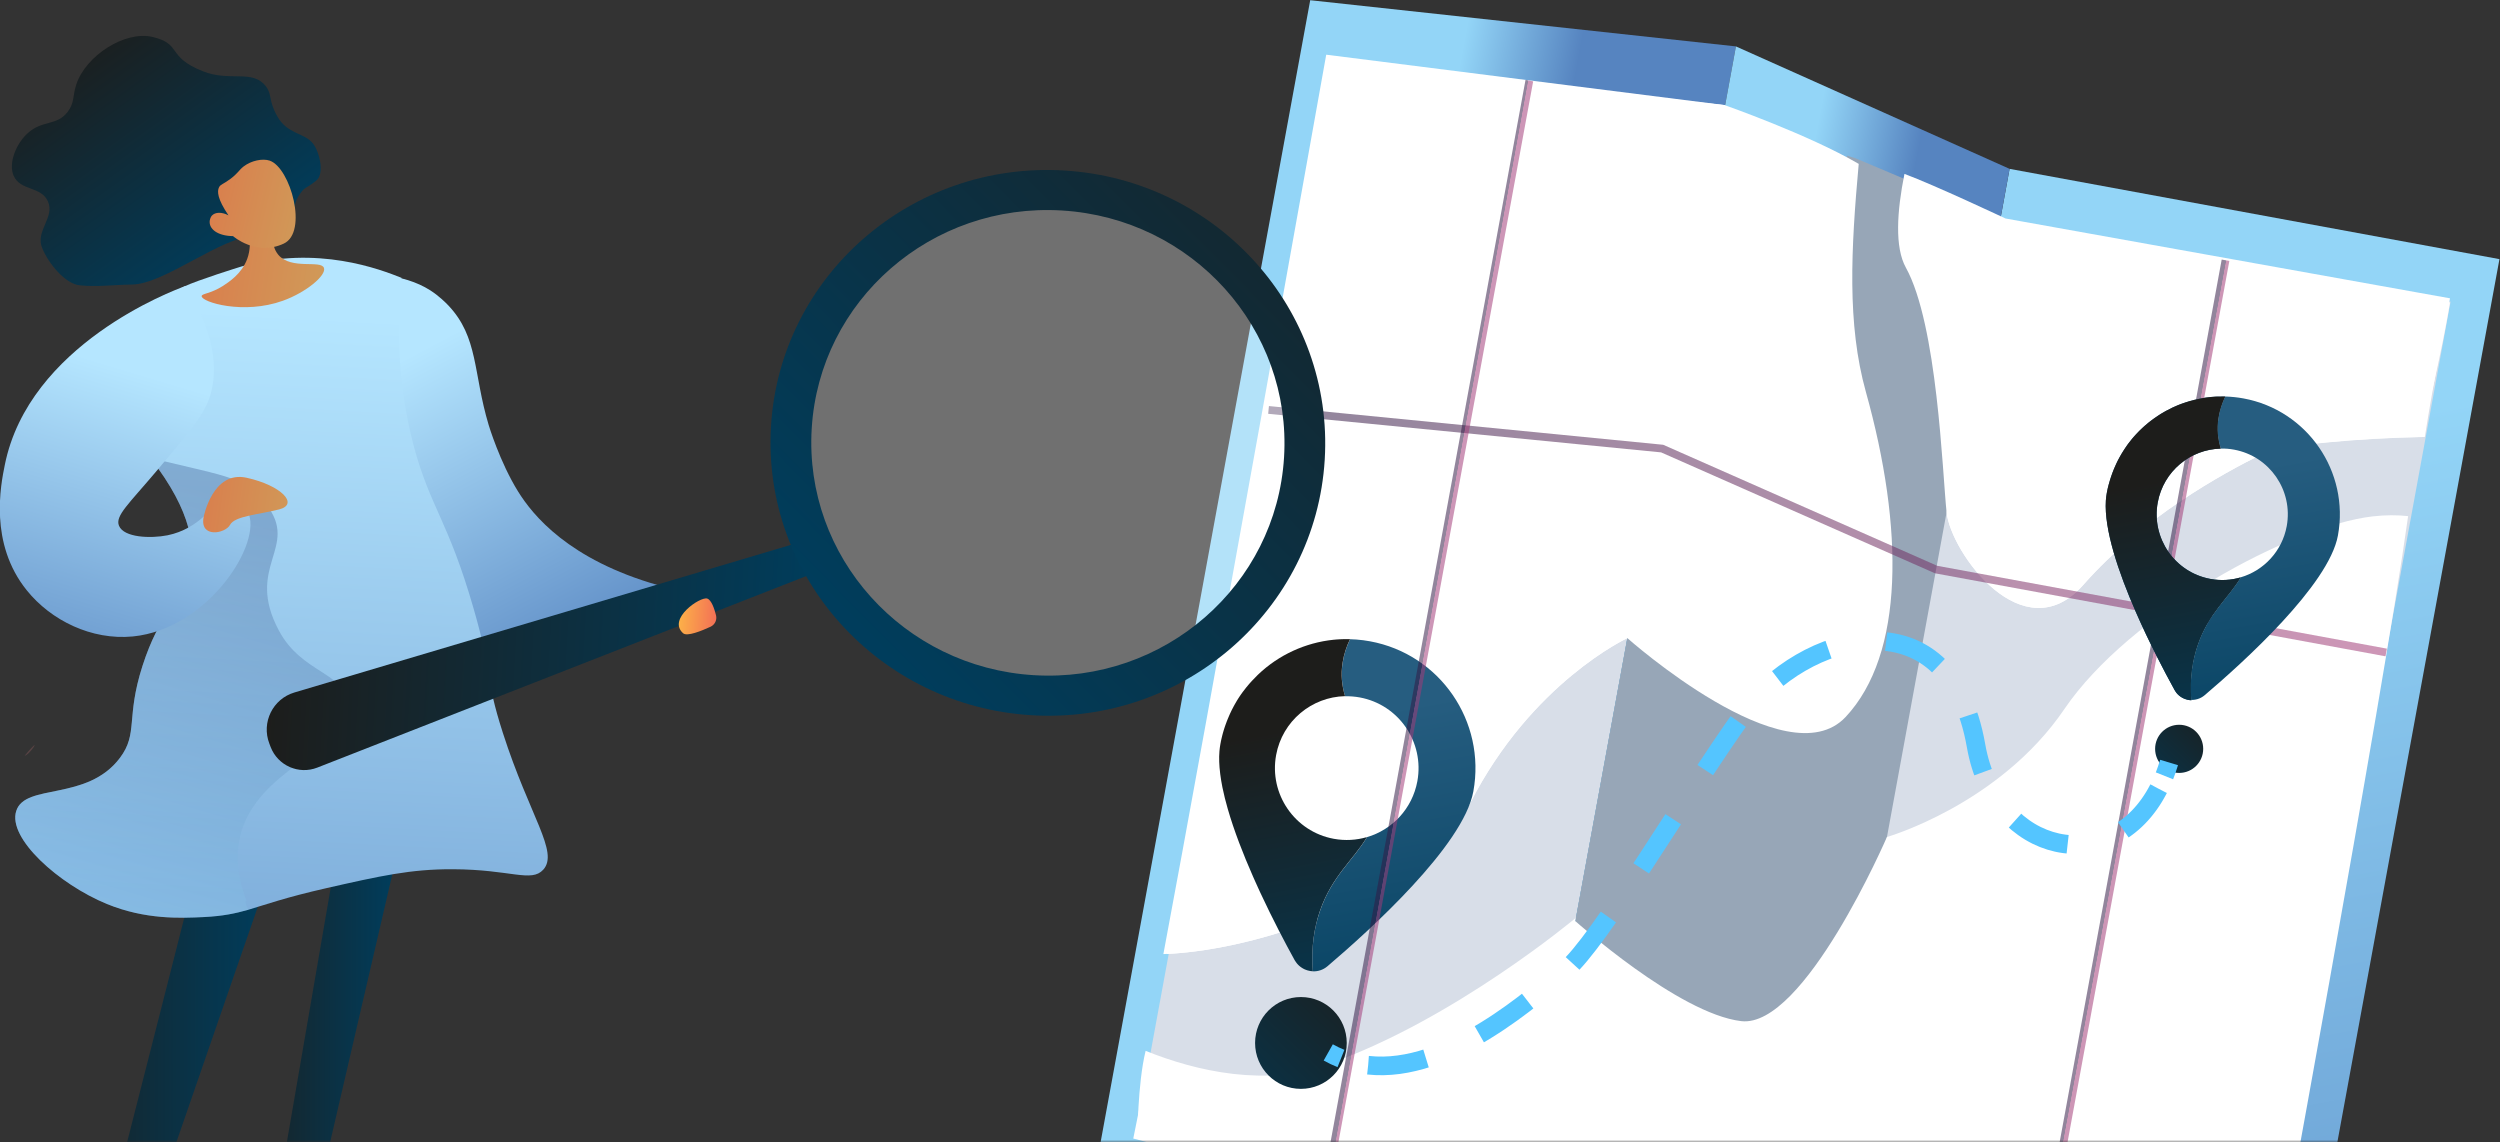 <?xml version="1.0" encoding="UTF-8"?>
<svg width="510px" height="233px" viewBox="0 0 510 233" version="1.1" xmlns="http://www.w3.org/2000/svg" xmlns:xlink="http://www.w3.org/1999/xlink">
    <rect x="0" y="0" width="510" height="233" fill="#333333" stroke="none"/>
    <!-- Generator: Sketch 64 (93537) - https://sketch.com -->
    <title>HDR_IMG_CENTRES</title>
    <desc>Created with Sketch.</desc>
    <defs>
        <rect id="path-1" x="0" y="0" width="552.301" height="240"></rect>
        <linearGradient x1="41.813%" y1="45.806%" x2="57.958%" y2="51.79%" id="linearGradient-3">
            <stop stop-color="#93D5F7" offset="0%"></stop>
            <stop stop-color="#5684C0" offset="99.96%"></stop>
        </linearGradient>
        <linearGradient x1="47.176%" y1="24.354%" x2="59.515%" y2="136.504%" id="linearGradient-4">
            <stop stop-color="#93D5F7" offset="0%"></stop>
            <stop stop-color="#5684C0" offset="99.96%"></stop>
        </linearGradient>
        <linearGradient x1="41.789%" y1="48.212%" x2="58.953%" y2="56.328%" id="linearGradient-5">
            <stop stop-color="#93D5F7" offset="0%"></stop>
            <stop stop-color="#5684C0" offset="99.96%"></stop>
        </linearGradient>
        <linearGradient x1="49.931%" y1="49.939%" x2="50.068%" y2="50.072%" id="linearGradient-6">
            <stop stop-color="#311944" offset="0%"></stop>
            <stop stop-color="#A03976" offset="100%"></stop>
        </linearGradient>
        <linearGradient x1="-0.018%" y1="47.601%" x2="100.493%" y2="51.744%" id="linearGradient-7">
            <stop stop-color="#311944" offset="0%"></stop>
            <stop stop-color="#A03976" offset="100%"></stop>
        </linearGradient>
        <linearGradient x1="48.617%" y1="22.521%" x2="61.07%" y2="128.598%" id="linearGradient-8">
            <stop stop-color="#265D80" offset="0%"></stop>
            <stop stop-color="#003D5C" offset="100%"></stop>
        </linearGradient>
        <linearGradient x1="49.463%" y1="26.945%" x2="58.447%" y2="133.036%" id="linearGradient-9">
            <stop stop-color="#1D1D1B" offset="0%"></stop>
            <stop stop-color="#003D5C" offset="100%"></stop>
        </linearGradient>
        <linearGradient x1="466.983%" y1="3520.504%" x2="4228.614%" y2="34632.338%" id="linearGradient-10">
            <stop stop-color="#265D80" offset="0%"></stop>
            <stop stop-color="#003D5C" offset="100%"></stop>
        </linearGradient>
        <linearGradient x1="626.211%" y1="4498.941%" x2="5309.254%" y2="40523.159%" id="linearGradient-11">
            <stop stop-color="#265D80" offset="0%"></stop>
            <stop stop-color="#003D5C" offset="100%"></stop>
        </linearGradient>
        <linearGradient x1="531.438%" y1="3879.929%" x2="4659.834%" y2="36473.274%" id="linearGradient-12">
            <stop stop-color="#265D80" offset="0%"></stop>
            <stop stop-color="#003D5C" offset="100%"></stop>
        </linearGradient>
        <linearGradient x1="758.506%" y1="4727.043%" x2="5960.285%" y2="38950.06%" id="linearGradient-13">
            <stop stop-color="#265D80" offset="0%"></stop>
            <stop stop-color="#003D5C" offset="100%"></stop>
        </linearGradient>
        <linearGradient x1="799.173%" y1="4675.876%" x2="6107.132%" y2="37269.225%" id="linearGradient-14">
            <stop stop-color="#265D80" offset="0%"></stop>
            <stop stop-color="#003D5C" offset="100%"></stop>
        </linearGradient>
        <linearGradient x1="749.558%" y1="4750.629%" x2="6153.068%" y2="40774.852%" id="linearGradient-15">
            <stop stop-color="#265D80" offset="0%"></stop>
            <stop stop-color="#003D5C" offset="100%"></stop>
        </linearGradient>
        <linearGradient x1="324.444%" y1="2730.028%" x2="3548.7%" y2="33841.866%" id="linearGradient-16">
            <stop stop-color="#265D80" offset="0%"></stop>
            <stop stop-color="#003D5C" offset="100%"></stop>
        </linearGradient>
        <linearGradient x1="344.879%" y1="2811.233%" x2="3540.681%" y2="32570.375%" id="linearGradient-17">
            <stop stop-color="#265D80" offset="0%"></stop>
            <stop stop-color="#003D5C" offset="100%"></stop>
        </linearGradient>
        <linearGradient x1="442.499%" y1="3327.466%" x2="4204.134%" y2="34439.3%" id="linearGradient-18">
            <stop stop-color="#265D80" offset="0%"></stop>
            <stop stop-color="#003D5C" offset="100%"></stop>
        </linearGradient>
        <linearGradient x1="366.128%" y1="3001.739%" x2="3561.928%" y2="32760.885%" id="linearGradient-19">
            <stop stop-color="#265D80" offset="0%"></stop>
            <stop stop-color="#003D5C" offset="100%"></stop>
        </linearGradient>
        <linearGradient x1="1079.33%" y1="5220.546%" x2="7294.378%" y2="36374.262%" id="linearGradient-20">
            <stop stop-color="#265D80" offset="0%"></stop>
            <stop stop-color="#003D5C" offset="100%"></stop>
        </linearGradient>
        <linearGradient x1="948.972%" y1="3712.805%" x2="5968.802%" y2="24036.458%" id="linearGradient-21">
            <stop stop-color="#265D80" offset="0%"></stop>
            <stop stop-color="#003D5C" offset="100%"></stop>
        </linearGradient>
        <linearGradient x1="496.473%" y1="2043.064%" x2="3055.612%" y2="13399.619%" id="linearGradient-22">
            <stop stop-color="#265D80" offset="0%"></stop>
            <stop stop-color="#003D5C" offset="100%"></stop>
        </linearGradient>
        <linearGradient x1="967.594%" y1="3600.173%" x2="5987.439%" y2="22907.646%" id="linearGradient-23">
            <stop stop-color="#265D80" offset="0%"></stop>
            <stop stop-color="#003D5C" offset="100%"></stop>
        </linearGradient>
        <linearGradient x1="966.862%" y1="3285.643%" x2="5800.769%" y2="20247.111%" id="linearGradient-24">
            <stop stop-color="#265D80" offset="0%"></stop>
            <stop stop-color="#003D5C" offset="100%"></stop>
        </linearGradient>
        <linearGradient x1="988.589%" y1="3668.943%" x2="6008.416%" y2="22976.413%" id="linearGradient-25">
            <stop stop-color="#265D80" offset="0%"></stop>
            <stop stop-color="#003D5C" offset="100%"></stop>
        </linearGradient>
        <linearGradient x1="445.204%" y1="3140.108%" x2="5981.09%" y2="45918.868%" id="linearGradient-26">
            <stop stop-color="#265D80" offset="0%"></stop>
            <stop stop-color="#003D5C" offset="100%"></stop>
        </linearGradient>
        <linearGradient x1="942.341%" y1="5008.206%" x2="6840.049%" y2="37601.556%" id="linearGradient-27">
            <stop stop-color="#265D80" offset="0%"></stop>
            <stop stop-color="#003D5C" offset="100%"></stop>
        </linearGradient>
        <linearGradient x1="969.79%" y1="5161.606%" x2="6867.504%" y2="37754.952%" id="linearGradient-28">
            <stop stop-color="#265D80" offset="0%"></stop>
            <stop stop-color="#003D5C" offset="100%"></stop>
        </linearGradient>
        <linearGradient x1="867.945%" y1="4844.698%" x2="6470.769%" y2="37438.043%" id="linearGradient-29">
            <stop stop-color="#265D80" offset="0%"></stop>
            <stop stop-color="#003D5C" offset="100%"></stop>
        </linearGradient>
        <linearGradient x1="1048.888%" y1="5079.619%" x2="7263.941%" y2="36233.332%" id="linearGradient-30">
            <stop stop-color="#265D80" offset="0%"></stop>
            <stop stop-color="#003D5C" offset="100%"></stop>
        </linearGradient>
        <linearGradient x1="1057.166%" y1="4880.887%" x2="6989.689%" y2="33266.81%" id="linearGradient-31">
            <stop stop-color="#265D80" offset="0%"></stop>
            <stop stop-color="#003D5C" offset="100%"></stop>
        </linearGradient>
        <linearGradient x1="46.583%" y1="-9.031%" x2="61.474%" y2="280.381%" id="linearGradient-32">
            <stop stop-color="#265D80" offset="0%"></stop>
            <stop stop-color="#003D5C" offset="100%"></stop>
        </linearGradient>
        <linearGradient x1="-5375.52%" y1="-33969.738%" x2="3010.192%" y2="18681.057%" id="linearGradient-33">
            <stop stop-color="#265D80" offset="0%"></stop>
            <stop stop-color="#003D5C" offset="100%"></stop>
        </linearGradient>
        <linearGradient x1="501.053%" y1="3153.386%" x2="7731.591%" y2="52043.41%" id="linearGradient-34">
            <stop stop-color="#265D80" offset="0%"></stop>
            <stop stop-color="#003D5C" offset="100%"></stop>
        </linearGradient>
        <linearGradient x1="-4483.713%" y1="-17503.608%" x2="2385.523%" y2="9136.703%" id="linearGradient-35">
            <stop stop-color="#265D80" offset="0%"></stop>
            <stop stop-color="#003D5C" offset="100%"></stop>
        </linearGradient>
        <linearGradient x1="-5636.335%" y1="-27847.833%" x2="3064.7%" y2="14895.053%" id="linearGradient-36">
            <stop stop-color="#265D80" offset="0%"></stop>
            <stop stop-color="#003D5C" offset="100%"></stop>
        </linearGradient>
        <linearGradient x1="-5952.127%" y1="-34142.754%" x2="3281.843%" y2="18508.042%" id="linearGradient-37">
            <stop stop-color="#265D80" offset="0%"></stop>
            <stop stop-color="#003D5C" offset="100%"></stop>
        </linearGradient>
        <linearGradient x1="-4236.739%" y1="-19102.31%" x2="2289.065%" y2="10092.621%" id="linearGradient-38">
            <stop stop-color="#265D80" offset="0%"></stop>
            <stop stop-color="#003D5C" offset="100%"></stop>
        </linearGradient>
        <linearGradient x1="-5053.869%" y1="-17095.498%" x2="2623.519%" y2="8714.338%" id="linearGradient-39">
            <stop stop-color="#265D80" offset="0%"></stop>
            <stop stop-color="#003D5C" offset="100%"></stop>
        </linearGradient>
        <linearGradient x1="-3962.221%" y1="-10357.056%" x2="1970.329%" y2="5054.189%" id="linearGradient-40">
            <stop stop-color="#265D80" offset="0%"></stop>
            <stop stop-color="#003D5C" offset="100%"></stop>
        </linearGradient>
        <linearGradient x1="-3951.142%" y1="-10338.629%" x2="1981.404%" y2="5072.615%" id="linearGradient-41">
            <stop stop-color="#265D80" offset="0%"></stop>
            <stop stop-color="#003D5C" offset="100%"></stop>
        </linearGradient>
        <linearGradient x1="-1134.056%" y1="-1968.954%" x2="629.675%" y2="1041.738%" id="linearGradient-42">
            <stop stop-color="#265D80" offset="0%"></stop>
            <stop stop-color="#003D5C" offset="100%"></stop>
        </linearGradient>
        <linearGradient x1="-4534.34%" y1="-13723.999%" x2="2334.897%" y2="6938.165%" id="linearGradient-43">
            <stop stop-color="#265D80" offset="0%"></stop>
            <stop stop-color="#003D5C" offset="100%"></stop>
        </linearGradient>
        <linearGradient x1="-5353.434%" y1="-19232.453%" x2="2803.816%" y2="9904.431%" id="linearGradient-44">
            <stop stop-color="#265D80" offset="0%"></stop>
            <stop stop-color="#003D5C" offset="100%"></stop>
        </linearGradient>
        <linearGradient x1="106.091%" y1="754.316%" x2="2373.59%" y2="28132.726%" id="linearGradient-45">
            <stop stop-color="#265D80" offset="0%"></stop>
            <stop stop-color="#003D5C" offset="100%"></stop>
        </linearGradient>
        <linearGradient x1="149.137%" y1="1219.783%" x2="2609.529%" y2="29738.964%" id="linearGradient-46">
            <stop stop-color="#265D80" offset="0%"></stop>
            <stop stop-color="#003D5C" offset="100%"></stop>
        </linearGradient>
        <linearGradient x1="124.022%" y1="965.097%" x2="2391.527%" y2="28343.51%" id="linearGradient-47">
            <stop stop-color="#265D80" offset="0%"></stop>
            <stop stop-color="#003D5C" offset="100%"></stop>
        </linearGradient>
        <linearGradient x1="178.865%" y1="1491.264%" x2="2857.855%" y2="31250.405%" id="linearGradient-48">
            <stop stop-color="#265D80" offset="0%"></stop>
            <stop stop-color="#003D5C" offset="100%"></stop>
        </linearGradient>
        <linearGradient x1="228.182%" y1="1871.272%" x2="3441.769%" y2="34464.622%" id="linearGradient-49">
            <stop stop-color="#265D80" offset="0%"></stop>
            <stop stop-color="#003D5C" offset="100%"></stop>
        </linearGradient>
        <linearGradient x1="983.56%" y1="3340.604%" x2="5817.467%" y2="20302.072%" id="linearGradient-50">
            <stop stop-color="#265D80" offset="0%"></stop>
            <stop stop-color="#003D5C" offset="100%"></stop>
        </linearGradient>
        <linearGradient x1="-2148.361%" y1="-18946.23%" x2="1293.284%" y2="10812.91%" id="linearGradient-51">
            <stop stop-color="#265D80" offset="0%"></stop>
            <stop stop-color="#003D5C" offset="100%"></stop>
        </linearGradient>
        <linearGradient x1="-4004.837%" y1="-29272.121%" x2="2293.765%" y2="16358.568%" id="linearGradient-52">
            <stop stop-color="#265D80" offset="0%"></stop>
            <stop stop-color="#003D5C" offset="100%"></stop>
        </linearGradient>
        <linearGradient x1="73.448%" y1="337.232%" x2="2752.438%" y2="30096.373%" id="linearGradient-53">
            <stop stop-color="#265D80" offset="0%"></stop>
            <stop stop-color="#003D5C" offset="100%"></stop>
        </linearGradient>
        <linearGradient x1="92.572%" y1="556.964%" x2="2552.964%" y2="29076.141%" id="linearGradient-54">
            <stop stop-color="#265D80" offset="0%"></stop>
            <stop stop-color="#003D5C" offset="100%"></stop>
        </linearGradient>
        <linearGradient x1="54.269%" y1="96.51%" x2="3597.246%" y2="34319.526%" id="linearGradient-55">
            <stop stop-color="#265D80" offset="0%"></stop>
            <stop stop-color="#003D5C" offset="100%"></stop>
        </linearGradient>
        <linearGradient x1="303.493%" y1="2640.472%" x2="3517.069%" y2="35233.817%" id="linearGradient-56">
            <stop stop-color="#265D80" offset="0%"></stop>
            <stop stop-color="#003D5C" offset="100%"></stop>
        </linearGradient>
        <linearGradient x1="801.481%" y1="1301.712%" x2="4236.103%" y2="7010.349%" id="linearGradient-57">
            <stop stop-color="#265D80" offset="0%"></stop>
            <stop stop-color="#003D5C" offset="100%"></stop>
        </linearGradient>
        <linearGradient x1="857.565%" y1="1510.794%" x2="4586.594%" y2="8239.996%" id="linearGradient-58">
            <stop stop-color="#265D80" offset="0%"></stop>
            <stop stop-color="#003D5C" offset="100%"></stop>
        </linearGradient>
        <linearGradient x1="840.077%" y1="1437.697%" x2="4465.508%" y2="7798.246%" id="linearGradient-59">
            <stop stop-color="#265D80" offset="0%"></stop>
            <stop stop-color="#003D5C" offset="100%"></stop>
        </linearGradient>
        <linearGradient x1="769.982%" y1="1081.294%" x2="4032.88%" y2="5743.199%" id="linearGradient-60">
            <stop stop-color="#265D80" offset="0%"></stop>
            <stop stop-color="#003D5C" offset="100%"></stop>
        </linearGradient>
        <linearGradient x1="197.363%" y1="241.144%" x2="866.673%" y2="1108.286%" id="linearGradient-61">
            <stop stop-color="#265D80" offset="0%"></stop>
            <stop stop-color="#003D5C" offset="100%"></stop>
        </linearGradient>
        <linearGradient x1="863.681%" y1="1944.441%" x2="4702.373%" y2="10858.013%" id="linearGradient-62">
            <stop stop-color="#265D80" offset="0%"></stop>
            <stop stop-color="#003D5C" offset="100%"></stop>
        </linearGradient>
        <linearGradient x1="870.815%" y1="1832.877%" x2="4709.521%" y2="10152.212%" id="linearGradient-63">
            <stop stop-color="#265D80" offset="0%"></stop>
            <stop stop-color="#003D5C" offset="100%"></stop>
        </linearGradient>
        <linearGradient x1="876.401%" y1="1716.85%" x2="4715.108%" y2="9441.947%" id="linearGradient-64">
            <stop stop-color="#265D80" offset="0%"></stop>
            <stop stop-color="#003D5C" offset="100%"></stop>
        </linearGradient>
        <linearGradient x1="219.894%" y1="108.957%" x2="1010.901%" y2="382.935%" id="linearGradient-65">
            <stop stop-color="#265D80" offset="0%"></stop>
            <stop stop-color="#003D5C" offset="100%"></stop>
        </linearGradient>
        <linearGradient x1="788.071%" y1="1133.249%" x2="4134.623%" y2="6037.29%" id="linearGradient-66">
            <stop stop-color="#265D80" offset="0%"></stop>
            <stop stop-color="#003D5C" offset="100%"></stop>
        </linearGradient>
        <linearGradient x1="811.591%" y1="1837.202%" x2="4437.035%" y2="10317.936%" id="linearGradient-67">
            <stop stop-color="#265D80" offset="0%"></stop>
            <stop stop-color="#003D5C" offset="100%"></stop>
        </linearGradient>
        <linearGradient x1="45.76%" y1="22.572%" x2="55.733%" y2="128.69%" id="linearGradient-68">
            <stop stop-color="#265D80" offset="0%"></stop>
            <stop stop-color="#003D5C" offset="100%"></stop>
        </linearGradient>
        <linearGradient x1="679.189%" y1="852.361%" x2="3579.543%" y2="4535.839%" id="linearGradient-69">
            <stop stop-color="#265D80" offset="0%"></stop>
            <stop stop-color="#003D5C" offset="100%"></stop>
        </linearGradient>
        <linearGradient x1="784.487%" y1="1130.891%" x2="4131.038%" y2="6034.929%" id="linearGradient-70">
            <stop stop-color="#265D80" offset="0%"></stop>
            <stop stop-color="#003D5C" offset="100%"></stop>
        </linearGradient>
        <linearGradient x1="763.957%" y1="1074.592%" x2="4026.857%" y2="5736.494%" id="linearGradient-71">
            <stop stop-color="#265D80" offset="0%"></stop>
            <stop stop-color="#003D5C" offset="100%"></stop>
        </linearGradient>
        <linearGradient x1="743.84%" y1="1021.168%" x2="3927.157%" y2="5458.433%" id="linearGradient-72">
            <stop stop-color="#265D80" offset="0%"></stop>
            <stop stop-color="#003D5C" offset="100%"></stop>
        </linearGradient>
        <linearGradient x1="47.139%" y1="50.798%" x2="47.201%" y2="50.878%" id="linearGradient-73">
            <stop stop-color="#265D80" offset="0%"></stop>
            <stop stop-color="#003D5C" offset="100%"></stop>
        </linearGradient>
        <linearGradient x1="965.984%" y1="3158.377%" x2="5627.27%" y2="18929.944%" id="linearGradient-74">
            <stop stop-color="#265D80" offset="0%"></stop>
            <stop stop-color="#003D5C" offset="100%"></stop>
        </linearGradient>
        <linearGradient x1="947.167%" y1="2824.344%" x2="5447.723%" y2="16710.158%" id="linearGradient-75">
            <stop stop-color="#265D80" offset="0%"></stop>
            <stop stop-color="#003D5C" offset="100%"></stop>
        </linearGradient>
        <linearGradient x1="265.573%" y1="632.17%" x2="1309.698%" y2="3445.873%" id="linearGradient-76">
            <stop stop-color="#265D80" offset="0%"></stop>
            <stop stop-color="#003D5C" offset="100%"></stop>
        </linearGradient>
        <linearGradient x1="900.066%" y1="2657.423%" x2="5110.244%" y2="15524.133%" id="linearGradient-77">
            <stop stop-color="#265D80" offset="0%"></stop>
            <stop stop-color="#003D5C" offset="100%"></stop>
        </linearGradient>
        <linearGradient x1="1258.622%" y1="4832.6%" x2="7784.431%" y2="30592.895%" id="linearGradient-78">
            <stop stop-color="#1D1D1B" offset="0%"></stop>
            <stop stop-color="#003D5C" offset="100%"></stop>
        </linearGradient>
        <linearGradient x1="1639.643%" y1="5117.861%" x2="8890.514%" y2="28139.656%" id="linearGradient-79">
            <stop stop-color="#1D1D1B" offset="0%"></stop>
            <stop stop-color="#003D5C" offset="100%"></stop>
        </linearGradient>
        <linearGradient x1="-8320.061%" y1="-43813.114%" x2="4731.51%" y2="24633.076%" id="linearGradient-80">
            <stop stop-color="#1D1D1B" offset="0%"></stop>
            <stop stop-color="#003D5C" offset="100%"></stop>
        </linearGradient>
        <linearGradient x1="-8374.491%" y1="-44049.21%" x2="4677.129%" y2="24396.989%" id="linearGradient-81">
            <stop stop-color="#1D1D1B" offset="0%"></stop>
            <stop stop-color="#003D5C" offset="100%"></stop>
        </linearGradient>
        <linearGradient x1="1726.116%" y1="5711.873%" x2="9403.54%" y2="31521.771%" id="linearGradient-82">
            <stop stop-color="#1D1D1B" offset="0%"></stop>
            <stop stop-color="#003D5C" offset="100%"></stop>
        </linearGradient>
        <linearGradient x1="47.849%" y1="5.265%" x2="467.237%" y2="11225.951%" id="linearGradient-83">
            <stop stop-color="#1D1D1B" offset="0%"></stop>
            <stop stop-color="#003D5C" offset="100%"></stop>
        </linearGradient>
        <linearGradient x1="1341.625%" y1="4138.918%" x2="7867.44%" y2="24747.152%" id="linearGradient-84">
            <stop stop-color="#1D1D1B" offset="0%"></stop>
            <stop stop-color="#003D5C" offset="100%"></stop>
        </linearGradient>
        <linearGradient x1="1298.085%" y1="5247.326%" x2="8167.359%" y2="33790.585%" id="linearGradient-85">
            <stop stop-color="#1D1D1B" offset="0%"></stop>
            <stop stop-color="#003D5C" offset="100%"></stop>
        </linearGradient>
        <linearGradient x1="1743.407%" y1="5754.241%" x2="6733.717%" y2="22530.587%" id="linearGradient-86">
            <stop stop-color="#1D1D1B" offset="0%"></stop>
            <stop stop-color="#003D5C" offset="100%"></stop>
        </linearGradient>
        <linearGradient x1="75.591%" y1="485.759%" x2="1301.537%" y2="20616.997%" id="linearGradient-87">
            <stop stop-color="#1D1D1B" offset="0%"></stop>
            <stop stop-color="#003D5C" offset="100%"></stop>
        </linearGradient>
        <linearGradient x1="1711.531%" y1="7557.352%" x2="11034.115%" y2="49614.977%" id="linearGradient-88">
            <stop stop-color="#1D1D1B" offset="0%"></stop>
            <stop stop-color="#003D5C" offset="100%"></stop>
        </linearGradient>
        <linearGradient x1="87.456%" y1="660.449%" x2="1388.828%" y2="21401.722%" id="linearGradient-89">
            <stop stop-color="#1D1D1B" offset="0%"></stop>
            <stop stop-color="#003D5C" offset="100%"></stop>
        </linearGradient>
        <linearGradient x1="54.089%" y1="142.554%" x2="939.831%" y2="17254.099%" id="linearGradient-90">
            <stop stop-color="#1D1D1B" offset="0%"></stop>
            <stop stop-color="#003D5C" offset="100%"></stop>
        </linearGradient>
        <linearGradient x1="64.653%" y1="311.569%" x2="1158.162%" y2="19324.402%" id="linearGradient-91">
            <stop stop-color="#1D1D1B" offset="0%"></stop>
            <stop stop-color="#003D5C" offset="100%"></stop>
        </linearGradient>
        <linearGradient x1="1648.211%" y1="5130.526%" x2="8899.109%" y2="28152.324%" id="linearGradient-92">
            <stop stop-color="#1D1D1B" offset="0%"></stop>
            <stop stop-color="#003D5C" offset="100%"></stop>
        </linearGradient>
        <linearGradient x1="1321.59%" y1="4415.788%" x2="7847.401%" y2="26741.371%" id="linearGradient-93">
            <stop stop-color="#1D1D1B" offset="0%"></stop>
            <stop stop-color="#003D5C" offset="100%"></stop>
        </linearGradient>
        <linearGradient x1="2782.608%" y1="14417.766%" x2="15834.239%" y2="82863.958%" id="linearGradient-94">
            <stop stop-color="#1D1D1B" offset="0%"></stop>
            <stop stop-color="#003D5C" offset="100%"></stop>
        </linearGradient>
        <linearGradient x1="30.192%" y1="-159.476%" x2="69.126%" y2="252.602%" id="linearGradient-95">
            <stop stop-color="#1D1D1B" offset="0%"></stop>
            <stop stop-color="#003D5C" offset="100%"></stop>
        </linearGradient>
        <linearGradient x1="-8620.095%" y1="-45335.007%" x2="4431.525%" y2="23111.193%" id="linearGradient-96">
            <stop stop-color="#1D1D1B" offset="0%"></stop>
            <stop stop-color="#003D5C" offset="100%"></stop>
        </linearGradient>
        <linearGradient x1="-8644.111%" y1="-45497.379%" x2="4407.507%" y2="22948.83%" id="linearGradient-97">
            <stop stop-color="#1D1D1B" offset="0%"></stop>
            <stop stop-color="#003D5C" offset="100%"></stop>
        </linearGradient>
        <linearGradient x1="-8674.661%" y1="-45652.319%" x2="4376.918%" y2="22793.883%" id="linearGradient-98">
            <stop stop-color="#1D1D1B" offset="0%"></stop>
            <stop stop-color="#003D5C" offset="100%"></stop>
        </linearGradient>
        <linearGradient x1="97.83%" y1="822.796%" x2="1411.413%" y2="21564.067%" id="linearGradient-99">
            <stop stop-color="#1D1D1B" offset="0%"></stop>
            <stop stop-color="#003D5C" offset="100%"></stop>
        </linearGradient>
        <linearGradient x1="-8750.176%" y1="-46031.663%" x2="4301.444%" y2="22414.536%" id="linearGradient-100">
            <stop stop-color="#1D1D1B" offset="0%"></stop>
            <stop stop-color="#003D5C" offset="100%"></stop>
        </linearGradient>
        <linearGradient x1="-8770.824%" y1="-46127.287%" x2="4280.747%" y2="22318.903%" id="linearGradient-101">
            <stop stop-color="#1D1D1B" offset="0%"></stop>
            <stop stop-color="#003D5C" offset="100%"></stop>
        </linearGradient>
        <linearGradient x1="-8455.579%" y1="-44508.577%" x2="4596.043%" y2="23937.612%" id="linearGradient-102">
            <stop stop-color="#1D1D1B" offset="0%"></stop>
            <stop stop-color="#003D5C" offset="100%"></stop>
        </linearGradient>
        <linearGradient x1="-8411.777%" y1="-44282.587%" x2="4639.795%" y2="24163.594%" id="linearGradient-103">
            <stop stop-color="#1D1D1B" offset="0%"></stop>
            <stop stop-color="#003D5C" offset="100%"></stop>
        </linearGradient>
        <linearGradient x1="-8776.376%" y1="-46208.916%" x2="4275.242%" y2="22237.294%" id="linearGradient-104">
            <stop stop-color="#1D1D1B" offset="0%"></stop>
            <stop stop-color="#003D5C" offset="100%"></stop>
        </linearGradient>
        <linearGradient x1="2881.887%" y1="14923.504%" x2="13909.228%" y2="72753.727%" id="linearGradient-105">
            <stop stop-color="#1D1D1B" offset="0%"></stop>
            <stop stop-color="#003D5C" offset="100%"></stop>
        </linearGradient>
        <linearGradient x1="2078.88%" y1="8361.66%" x2="11401.466%" y2="46418.091%" id="linearGradient-106">
            <stop stop-color="#1D1D1B" offset="0%"></stop>
            <stop stop-color="#003D5C" offset="100%"></stop>
        </linearGradient>
        <linearGradient x1="-8577.281%" y1="-45159.31%" x2="4474.3%" y2="23286.883%" id="linearGradient-107">
            <stop stop-color="#1D1D1B" offset="0%"></stop>
            <stop stop-color="#003D5C" offset="100%"></stop>
        </linearGradient>
        <linearGradient x1="1282.252%" y1="4597.467%" x2="7808.063%" y2="28640.402%" id="linearGradient-108">
            <stop stop-color="#1D1D1B" offset="0%"></stop>
            <stop stop-color="#003D5C" offset="100%"></stop>
        </linearGradient>
        <linearGradient x1="-8544.875%" y1="-44958.546%" x2="4506.753%" y2="23487.666%" id="linearGradient-109">
            <stop stop-color="#1D1D1B" offset="0%"></stop>
            <stop stop-color="#003D5C" offset="100%"></stop>
        </linearGradient>
        <linearGradient x1="-8501.03%" y1="-44728.035%" x2="4550.602%" y2="23718.156%" id="linearGradient-110">
            <stop stop-color="#1D1D1B" offset="0%"></stop>
            <stop stop-color="#003D5C" offset="100%"></stop>
        </linearGradient>
        <linearGradient x1="1817.778%" y1="6803.417%" x2="10518.859%" y2="39954.792%" id="linearGradient-111">
            <stop stop-color="#1D1D1B" offset="0%"></stop>
            <stop stop-color="#003D5C" offset="100%"></stop>
        </linearGradient>
        <linearGradient x1="1523.715%" y1="4490.895%" x2="8392.99%" y2="25153.109%" id="linearGradient-112">
            <stop stop-color="#1D1D1B" offset="0%"></stop>
            <stop stop-color="#003D5C" offset="100%"></stop>
        </linearGradient>
        <linearGradient x1="955.336%" y1="5082.66%" x2="6853.078%" y2="37676.083%" id="linearGradient-113">
            <stop stop-color="#1D1D1B" offset="0%"></stop>
            <stop stop-color="#003D5C" offset="100%"></stop>
        </linearGradient>
        <linearGradient x1="1087.811%" y1="5026.72%" x2="7302.869%" y2="34622.818%" id="linearGradient-114">
            <stop stop-color="#1D1D1B" offset="0%"></stop>
            <stop stop-color="#003D5C" offset="100%"></stop>
        </linearGradient>
        <linearGradient x1="1114.184%" y1="5389.423%" x2="7639.974%" y2="38019.122%" id="linearGradient-115">
            <stop stop-color="#1D1D1B" offset="0%"></stop>
            <stop stop-color="#003D5C" offset="100%"></stop>
        </linearGradient>
        <linearGradient x1="378.48%" y1="2801.062%" x2="3411.072%" y2="28151.503%" id="linearGradient-116">
            <stop stop-color="#1D1D1B" offset="0%"></stop>
            <stop stop-color="#003D5C" offset="100%"></stop>
        </linearGradient>
        <linearGradient x1="416.515%" y1="2954.218%" x2="3627.51%" y2="28304.663%" id="linearGradient-117">
            <stop stop-color="#1D1D1B" offset="0%"></stop>
            <stop stop-color="#003D5C" offset="100%"></stop>
        </linearGradient>
        <linearGradient x1="1533.874%" y1="4522.668%" x2="8403.121%" y2="25184.882%" id="linearGradient-118">
            <stop stop-color="#1D1D1B" offset="0%"></stop>
            <stop stop-color="#003D5C" offset="100%"></stop>
        </linearGradient>
        <linearGradient x1="357.14%" y1="2221.945%" x2="2795.489%" y2="19333.495%" id="linearGradient-119">
            <stop stop-color="#1D1D1B" offset="0%"></stop>
            <stop stop-color="#003D5C" offset="100%"></stop>
        </linearGradient>
        <linearGradient x1="472.718%" y1="2906.492%" x2="3647.649%" y2="24295.929%" id="linearGradient-120">
            <stop stop-color="#1D1D1B" offset="0%"></stop>
            <stop stop-color="#003D5C" offset="100%"></stop>
        </linearGradient>
        <linearGradient x1="755.867%" y1="4350.891%" x2="5672.509%" y2="34110.104%" id="linearGradient-121">
            <stop stop-color="#1D1D1B" offset="0%"></stop>
            <stop stop-color="#003D5C" offset="100%"></stop>
        </linearGradient>
        <linearGradient x1="1771.253%" y1="6217.06%" x2="9928.492%" y2="35354.007%" id="linearGradient-122">
            <stop stop-color="#1D1D1B" offset="0%"></stop>
            <stop stop-color="#003D5C" offset="100%"></stop>
        </linearGradient>
        <linearGradient x1="1080.166%" y1="5497.518%" x2="7582.425%" y2="39720.618%" id="linearGradient-123">
            <stop stop-color="#1D1D1B" offset="0%"></stop>
            <stop stop-color="#003D5C" offset="100%"></stop>
        </linearGradient>
        <linearGradient x1="851.118%" y1="4704.938%" x2="6224.889%" y2="35816.848%" id="linearGradient-124">
            <stop stop-color="#1D1D1B" offset="0%"></stop>
            <stop stop-color="#003D5C" offset="100%"></stop>
        </linearGradient>
        <linearGradient x1="48.03%" y1="57.312%" x2="48.168%" y2="57.813%" id="linearGradient-125">
            <stop stop-color="#1D1D1B" offset="0%"></stop>
            <stop stop-color="#003D5C" offset="100%"></stop>
        </linearGradient>
        <linearGradient x1="1594.467%" y1="4964.033%" x2="8845.368%" y2="27985.821%" id="linearGradient-126">
            <stop stop-color="#1D1D1B" offset="0%"></stop>
            <stop stop-color="#003D5C" offset="100%"></stop>
        </linearGradient>
        <linearGradient x1="628.874%" y1="3865.008%" x2="4790.32%" y2="31243.488%" id="linearGradient-127">
            <stop stop-color="#1D1D1B" offset="0%"></stop>
            <stop stop-color="#003D5C" offset="100%"></stop>
        </linearGradient>
        <linearGradient x1="420.733%" y1="2895.615%" x2="3513.364%" y2="26497.756%" id="linearGradient-128">
            <stop stop-color="#1D1D1B" offset="0%"></stop>
            <stop stop-color="#003D5C" offset="100%"></stop>
        </linearGradient>
        <linearGradient x1="1428.474%" y1="4262.942%" x2="8297.749%" y2="25194.662%" id="linearGradient-129">
            <stop stop-color="#1D1D1B" offset="0%"></stop>
            <stop stop-color="#003D5C" offset="100%"></stop>
        </linearGradient>
        <linearGradient x1="39.875%" y1="61.8%" x2="40.219%" y2="63.469%" id="linearGradient-130">
            <stop stop-color="#1D1D1B" offset="0%"></stop>
            <stop stop-color="#003D5C" offset="100%"></stop>
        </linearGradient>
        <linearGradient x1="128.368%" y1="1050.12%" x2="1443.519%" y2="17744.317%" id="linearGradient-131">
            <stop stop-color="#1D1D1B" offset="0%"></stop>
            <stop stop-color="#003D5C" offset="100%"></stop>
        </linearGradient>
        <linearGradient x1="335.79%" y1="2552.646%" x2="3155.638%" y2="26997.718%" id="linearGradient-132">
            <stop stop-color="#1D1D1B" offset="0%"></stop>
            <stop stop-color="#003D5C" offset="100%"></stop>
        </linearGradient>
        <linearGradient x1="2250.561%" y1="9740.747%" x2="12290.269%" y2="53877.199%" id="linearGradient-133">
            <stop stop-color="#1D1D1B" offset="0%"></stop>
            <stop stop-color="#003D5C" offset="100%"></stop>
        </linearGradient>
        <linearGradient x1="126.006%" y1="1071.265%" x2="1612.237%" y2="20627.322%" id="linearGradient-134">
            <stop stop-color="#1D1D1B" offset="0%"></stop>
            <stop stop-color="#003D5C" offset="100%"></stop>
        </linearGradient>
        <linearGradient x1="113.33%" y1="978.383%" x2="1546.335%" y2="21719.656%" id="linearGradient-135">
            <stop stop-color="#1D1D1B" offset="0%"></stop>
            <stop stop-color="#003D5C" offset="100%"></stop>
        </linearGradient>
        <linearGradient x1="1303.326%" y1="4675.563%" x2="7829.142%" y2="28718.499%" id="linearGradient-136">
            <stop stop-color="#1D1D1B" offset="0%"></stop>
            <stop stop-color="#003D5C" offset="100%"></stop>
        </linearGradient>
        <linearGradient x1="122.241%" y1="910.24%" x2="1192.572%" y2="13585.461%" id="linearGradient-137">
            <stop stop-color="#1D1D1B" offset="0%"></stop>
            <stop stop-color="#003D5C" offset="100%"></stop>
        </linearGradient>
        <linearGradient x1="303.369%" y1="2396.499%" x2="2957.352%" y2="26841.57%" id="linearGradient-138">
            <stop stop-color="#1D1D1B" offset="0%"></stop>
            <stop stop-color="#003D5C" offset="100%"></stop>
        </linearGradient>
        <linearGradient x1="1625.139%" y1="5060.328%" x2="8876.046%" y2="28082.116%" id="linearGradient-139">
            <stop stop-color="#1D1D1B" offset="0%"></stop>
            <stop stop-color="#003D5C" offset="100%"></stop>
        </linearGradient>
        <linearGradient x1="255.959%" y1="2090.461%" x2="2567.874%" y2="24905.858%" id="linearGradient-140">
            <stop stop-color="#1D1D1B" offset="0%"></stop>
            <stop stop-color="#003D5C" offset="100%"></stop>
        </linearGradient>
        <linearGradient x1="171.539%" y1="1413.524%" x2="1792.595%" y2="19425.677%" id="linearGradient-141">
            <stop stop-color="#1D1D1B" offset="0%"></stop>
            <stop stop-color="#003D5C" offset="100%"></stop>
        </linearGradient>
        <linearGradient x1="1726.603%" y1="5693.56%" x2="9403.999%" y2="31503.45%" id="linearGradient-142">
            <stop stop-color="#1D1D1B" offset="0%"></stop>
            <stop stop-color="#003D5C" offset="100%"></stop>
        </linearGradient>
        <linearGradient x1="1172.121%" y1="5078.065%" x2="7697.936%" y2="34273.063%" id="linearGradient-143">
            <stop stop-color="#1D1D1B" offset="0%"></stop>
            <stop stop-color="#003D5C" offset="100%"></stop>
        </linearGradient>
        <linearGradient x1="217.57%" y1="1819.143%" x2="2249.518%" y2="23208.577%" id="linearGradient-144">
            <stop stop-color="#1D1D1B" offset="0%"></stop>
            <stop stop-color="#003D5C" offset="100%"></stop>
        </linearGradient>
        <linearGradient x1="49.459%" y1="26.907%" x2="58.429%" y2="132.916%" id="linearGradient-145">
            <stop stop-color="#265D80" offset="0%"></stop>
            <stop stop-color="#003D5C" offset="100%"></stop>
        </linearGradient>
        <linearGradient x1="49.459%" y1="26.907%" x2="58.429%" y2="132.916%" id="linearGradient-146">
            <stop stop-color="#1D1D1B" offset="0%"></stop>
            <stop stop-color="#003D5C" offset="100%"></stop>
        </linearGradient>
        <linearGradient x1="130.303%" y1="-33.934%" x2="-70.197%" y2="175.903%" id="linearGradient-147">
            <stop stop-color="#1D1D1B" offset="0%"></stop>
            <stop stop-color="#003D5C" offset="100%"></stop>
        </linearGradient>
        <linearGradient x1="49.934%" y1="49.94%" x2="50.065%" y2="50.066%" id="linearGradient-148">
            <stop stop-color="#311944" offset="0%"></stop>
            <stop stop-color="#A03976" offset="100%"></stop>
        </linearGradient>
        <linearGradient x1="130.31%" y1="-34.062%" x2="-70.231%" y2="175.817%" id="linearGradient-149">
            <stop stop-color="#1D1D1B" offset="0%"></stop>
            <stop stop-color="#003D5C" offset="100%"></stop>
        </linearGradient>
        <linearGradient x1="39.977%" y1="27.755%" x2="87.733%" y2="105.403%" id="linearGradient-150">
            <stop stop-color="#B5E6FF" offset="0%"></stop>
            <stop stop-color="#5684C0" offset="99.96%"></stop>
        </linearGradient>
        <linearGradient x1="40.216%" y1="-22.291%" x2="63.464%" y2="155.744%" id="linearGradient-151">
            <stop stop-color="#1D1D1B" offset="0%"></stop>
            <stop stop-color="#003D5C" offset="100%"></stop>
        </linearGradient>
        <linearGradient x1="100.033%" y1="50%" x2="-0.045%" y2="50%" id="linearGradient-152">
            <stop stop-color="#1D1D1B" offset="0%"></stop>
            <stop stop-color="#003D5C" offset="100%"></stop>
        </linearGradient>
        <linearGradient x1="43.136%" y1="-118.976%" x2="58.564%" y2="268.525%" id="linearGradient-153">
            <stop stop-color="#1D1D1B" offset="0%"></stop>
            <stop stop-color="#003D5C" offset="100%"></stop>
        </linearGradient>
        <linearGradient x1="99.98%" y1="50.003%" x2="0.014%" y2="50.003%" id="linearGradient-154">
            <stop stop-color="#1D1D1B" offset="0%"></stop>
            <stop stop-color="#003D5C" offset="100%"></stop>
        </linearGradient>
        <linearGradient x1="88.428%" y1="11.716%" x2="23.207%" y2="85.932%" id="linearGradient-155">
            <stop stop-color="#1D1D1B" offset="0%"></stop>
            <stop stop-color="#003D5C" offset="100%"></stop>
        </linearGradient>
        <linearGradient x1="52.66%" y1="10.048%" x2="59.603%" y2="170.734%" id="linearGradient-156">
            <stop stop-color="#B5E6FF" offset="0%"></stop>
            <stop stop-color="#5684C0" offset="99.96%"></stop>
        </linearGradient>
        <linearGradient x1="-51.931%" y1="61.102%" x2="127.166%" y2="38.869%" id="linearGradient-157">
            <stop stop-color="#CBA85E" offset="0%"></stop>
            <stop stop-color="#DC774A" offset="100%"></stop>
        </linearGradient>
        <linearGradient x1="-46.981%" y1="69.535%" x2="123.419%" y2="30.414%" id="linearGradient-158">
            <stop stop-color="#CBA85E" offset="0%"></stop>
            <stop stop-color="#DC774A" offset="100%"></stop>
        </linearGradient>
        <linearGradient x1="61.342%" y1="11.835%" x2="-26.088%" y2="321.215%" id="linearGradient-159">
            <stop stop-color="#FF9085" offset="0%"></stop>
            <stop stop-color="#FB6FBB" offset="100%"></stop>
        </linearGradient>
        <linearGradient x1="59.174%" y1="102.249%" x2="38.53%" y2="7.902%" id="linearGradient-160">
            <stop stop-color="#93D5F7" offset="0%"></stop>
            <stop stop-color="#29427C" offset="99.96%"></stop>
        </linearGradient>
        <linearGradient x1="44.597%" y1="24.683%" x2="69.042%" y2="129.837%" id="linearGradient-161">
            <stop stop-color="#B5E6FF" offset="0%"></stop>
            <stop stop-color="#5684C0" offset="99.96%"></stop>
        </linearGradient>
        <linearGradient x1="-51.931%" y1="58.411%" x2="127.166%" y2="41.567%" id="linearGradient-162">
            <stop stop-color="#CBA85E" offset="0%"></stop>
            <stop stop-color="#DC774A" offset="100%"></stop>
        </linearGradient>
        <linearGradient x1="1.003%" y1="48.702%" x2="98.926%" y2="51.181%" id="linearGradient-163">
            <stop stop-color="#1D1D1B" offset="0%"></stop>
            <stop stop-color="#003D5C" offset="100%"></stop>
        </linearGradient>
        <linearGradient x1="123.219%" y1="-21.812%" x2="16.462%" y2="82.909%" id="linearGradient-164">
            <stop stop-color="#1D1D1B" offset="0%"></stop>
            <stop stop-color="#003D5C" offset="100%"></stop>
        </linearGradient>
        <linearGradient x1="1.572%" y1="47.419%" x2="100.3%" y2="53.156%" id="linearGradient-165">
            <stop stop-color="#FFC444" offset="0%"></stop>
            <stop stop-color="#F36F56" offset="99.64%"></stop>
        </linearGradient>
    </defs>
    <g id="Page-1" stroke="none" stroke-width="1" fill="none" fill-rule="evenodd">
        <g id="HDR_BANNERS_REVISED" transform="translate(-857, -1488)">
            <g id="HDR_IMG_CENTRES" transform="translate(825, 1481)">
                <mask id="mask-2" fill="white">
                    <use xlink:href="#path-1"></use>
                </mask>
                <g id="Mask"></g>
                <g id="map_mag_glass_blue23" mask="url(#mask-2)">
                    <g transform="translate(-5.021, 0)" id="map_mag_glass_woman">
                        <g transform="translate(10.441, 7.006)">
                            <g id="map" transform="translate(249.444, 0)">
                                <g id="Group" fill-rule="nonzero">
                                    <g id="Path">
                                        <polygon fill="url(#linearGradient-3)" points="84.566 263.887 0.086 241.575 44.419 0.038 131.265 9.462"></polygon>
                                        <polygon fill="#D8DEE8" points="36.555 89.642 17.712 192.287 16.036 191.98 11.208 218.246 90.266 232.814 113.936 103.893"></polygon>
                                        <path d="M128.937,21.429 C128.937,21.429 142.626,26.573 155.596,33.435 C154.418,49.528 154.313,67.522 157.78,79.959 C165.539,107.76 165.654,133.45 153.632,146.271 C141.601,159.083 109.118,130.168 109.118,130.168 C109.118,130.168 89.624,139.18 77.037,163.843 C67.706,182.115 35.252,193.66 15.174,194.6 C21.151,157.691 48.529,12.859 48.529,12.859 L128.937,21.429 Z" fill="#FFFFFF"></path>
                                    </g>
                                    <g transform="translate(143.402, 34.356)" id="Path">
                                        <polygon fill="url(#linearGradient-4)" points="2.146 226.422 102.077 244.829 143.622 18.502 43.691 0.086"></polygon>
                                        <polygon fill="#D8DEE8" points="95.869 232.996 133.65 27.187 41.823 10.268 0 82.915 4.042 216.077"></polygon>
                                        <path d="M41.143,10.211 C41.143,10.211 29.169,5.067 21.812,3.416 C20.634,10.23 20.471,16.506 22.53,20.23 C28.958,31.851 29.974,61.889 30.836,70.142 C31.707,78.395 46.498,98.826 58.721,84.959 C70.944,71.082 87.076,62.292 95.055,58.338 C99.05,56.361 114.808,55.008 127.548,54.777 C131.658,39.145 133.535,27.35 133.535,27.35 L41.143,10.211 Z" fill="#FFFFFF"></path>
                                    </g>
                                    <g transform="translate(9.1, 9.405)" id="Path">
                                        <polygon fill="url(#linearGradient-5)" points="136.447 251.374 75.466 254.483 122.164 0.058 177.992 25.038 176.125 35.22 161.19 54.96 124.856 234.1 138.344 241.028"></polygon>
                                        <polygon fill="#97A6B7" points="144.676 206.548 175.646 37.868 156.362 27.014 146.572 22.878 144.848 22.35 125.948 125.265 100.056 120.495 86.233 195.78"></polygon>
                                        <g transform="translate(0, 1.727)" fill="#FFFFFF">
                                            <path d="M147.214,22.293 C145.653,39.663 144.8,54.931 148.68,68.827 C156.439,96.628 156.554,122.318 144.532,135.139 C132.501,147.951 100.017,119.036 100.017,119.036 C100.017,119.036 80.523,128.048 67.936,152.711 C58.491,171.203 25.375,182.806 5.364,183.497 C13.775,138.853 38.585,0.019 38.585,0.019 L119.837,10.297 C119.837,10.297 136.955,16.295 147.214,22.293 Z"></path>
                                            <path d="M1.743,203.237 C12.137,207.411 26.276,210.684 39.764,205.972 C65.446,196.99 89.413,176.769 89.413,176.769 C89.413,176.769 110.392,195.636 123.237,197.172 C136.083,198.698 152.971,159.611 152.971,159.611 C152.971,159.611 175.914,153.018 189.172,133.508 C202.429,113.998 235.401,96.158 252.021,94.21 C254.675,93.903 257.089,93.912 259.292,94.152 C254.148,131.138 231.043,256.258 231.043,256.258 L137.798,239.119 L77.918,241.691 L0.077,221.125 C0.077,221.115 0.077,209.983 1.743,203.237 Z"></path>
                                            <path d="M177.159,33.435 C177.159,33.435 162.618,26.583 156.544,24.337 C155.002,32.024 154.542,39.317 156.832,43.453 C163.26,55.075 164.275,85.112 165.137,93.365 C166.009,101.618 180.799,122.05 193.022,108.183 C205.246,94.306 221.377,85.515 229.357,81.562 C233.351,79.585 249.962,78.232 262.702,78.001 C264.417,66.86 267.837,49.72 267.837,49.72 L177.159,33.435 Z"></path>
                                        </g>
                                    </g>
                                    <g transform="translate(35.826, 52.877)" id="Path" opacity="0.53">
                                        <polygon fill="url(#linearGradient-6)" points="156.41 216.499 154.849 216.212 194.536 0.067 196.097 0.355"></polygon>
                                        <polygon fill="url(#linearGradient-7)" points="227.948 81.005 136.026 64.067 135.949 64.029 80.179 39.404 0.019 31.534 0.172 29.951 80.581 37.849 80.705 37.897 136.505 62.541 228.236 79.441"></polygon>
                                    </g>
                                </g>
                                <g id="Group" transform="translate(25.768, 130.322)" fill-rule="nonzero">
                                    <path d="M30.855,0.499 C23.44,-0.864 16.189,1.027 10.566,5.173 C15.154,1.795 20.825,-0.086 26.784,0.077 C26.065,1.555 25.538,3.138 25.27,4.837 C24.868,7.389 25.136,9.625 25.768,11.708 C26.755,11.689 27.751,11.765 28.757,11.948 C36.708,13.416 41.967,21.055 40.511,29.03 C39.476,34.663 35.367,38.943 30.232,40.45 C27.483,45.094 23.105,48.376 20.643,55.516 C19.503,58.818 18.804,62.858 19.187,67.829 C19.187,67.829 19.178,67.829 19.178,67.829 C20.231,67.867 21.295,67.531 22.176,66.783 C30.74,59.509 49.898,42.187 51.929,31.131 C54.544,16.832 45.109,3.119 30.855,0.499 Z" id="Path" fill="url(#linearGradient-8)"></path>
                                    <path d="M20.634,55.507 C23.096,48.367 27.473,45.085 30.223,40.44 C28.096,41.064 25.787,41.217 23.45,40.786 C15.499,39.317 10.24,31.678 11.696,23.704 C12.97,16.746 18.957,11.842 25.759,11.689 C25.126,9.597 24.849,7.37 25.261,4.817 C25.529,3.128 26.056,1.535 26.774,0.058 C20.816,-0.106 15.145,1.785 10.556,5.153 C10.556,5.153 10.556,5.153 10.556,5.153 C9.943,5.604 9.349,6.084 8.784,6.583 C8.784,6.583 8.784,6.583 8.784,6.583 C8.641,6.708 8.506,6.833 8.372,6.958 C8.363,6.967 8.363,6.967 8.353,6.977 C8.219,7.101 8.085,7.226 7.951,7.351 C7.941,7.361 7.941,7.361 7.932,7.37 C7.529,7.764 7.127,8.167 6.753,8.579 C6.753,8.579 6.744,8.589 6.744,8.589 C6.619,8.723 6.504,8.858 6.38,8.992 C6.37,9.002 6.361,9.011 6.351,9.021 C6.236,9.155 6.121,9.29 6.006,9.424 C5.997,9.433 5.987,9.453 5.977,9.462 C5.863,9.597 5.748,9.741 5.633,9.875 C5.623,9.885 5.623,9.894 5.613,9.894 C5.384,10.182 5.154,10.479 4.933,10.777 C4.924,10.787 4.924,10.787 4.914,10.796 C4.809,10.94 4.703,11.084 4.608,11.228 C4.598,11.247 4.588,11.257 4.569,11.276 C4.474,11.42 4.368,11.564 4.272,11.708 C4.263,11.727 4.244,11.746 4.234,11.765 C4.138,11.909 4.042,12.053 3.947,12.207 C3.937,12.226 3.928,12.236 3.918,12.255 C3.822,12.408 3.726,12.562 3.631,12.716 C3.631,12.716 3.631,12.716 3.631,12.725 C3.535,12.879 3.439,13.042 3.353,13.205 C3.343,13.215 3.343,13.224 3.334,13.234 C3.247,13.387 3.161,13.541 3.075,13.694 C3.065,13.714 3.056,13.733 3.046,13.752 C2.96,13.905 2.883,14.059 2.807,14.213 C2.797,14.232 2.778,14.261 2.768,14.28 C2.692,14.433 2.615,14.587 2.539,14.74 C2.529,14.76 2.519,14.779 2.51,14.808 C2.433,14.971 2.357,15.124 2.28,15.287 C2.27,15.297 2.27,15.307 2.27,15.316 C2.194,15.479 2.117,15.642 2.05,15.815 C2.05,15.825 2.04,15.834 2.04,15.844 C1.973,16.007 1.897,16.17 1.83,16.343 C1.82,16.362 1.81,16.391 1.801,16.41 C1.734,16.573 1.676,16.736 1.609,16.89 C1.6,16.919 1.59,16.948 1.581,16.976 C1.523,17.14 1.456,17.303 1.399,17.466 C1.389,17.495 1.379,17.514 1.37,17.543 C1.312,17.706 1.255,17.878 1.197,18.051 C1.188,18.07 1.188,18.09 1.178,18.099 C1.121,18.272 1.063,18.445 1.015,18.627 C1.015,18.637 1.015,18.637 1.006,18.646 C0.948,18.819 0.9,19.001 0.853,19.174 C0.843,19.193 0.843,19.222 0.833,19.241 C0.786,19.414 0.738,19.587 0.699,19.75 C0.69,19.779 0.68,19.807 0.68,19.836 C0.632,20.009 0.594,20.182 0.556,20.345 C0.546,20.374 0.546,20.402 0.536,20.431 C0.498,20.604 0.46,20.777 0.421,20.959 C0.421,20.978 0.412,20.997 0.412,21.026 C0.374,21.209 0.335,21.4 0.307,21.583 C0.23,22.015 0.172,22.466 0.134,22.936 C0.019,24.299 0.077,25.805 0.278,27.427 C0.287,27.504 0.297,27.59 0.307,27.667 C0.412,28.492 0.556,29.346 0.728,30.22 C0.738,30.268 0.747,30.316 0.757,30.364 C1.044,31.755 1.399,33.204 1.83,34.682 C1.83,34.682 1.83,34.682 1.83,34.682 C3.113,39.145 4.972,43.924 6.983,48.482 C7.156,48.876 7.338,49.269 7.51,49.662 C7.683,50.037 7.845,50.411 8.018,50.785 C8.142,51.064 8.267,51.332 8.391,51.601 C8.43,51.687 8.468,51.764 8.506,51.85 C11.026,57.263 13.603,62.148 15.451,65.497 C15.49,65.564 15.528,65.631 15.576,65.698 C15.585,65.708 15.585,65.718 15.595,65.727 C15.633,65.794 15.672,65.852 15.72,65.909 C15.729,65.919 15.739,65.929 15.748,65.948 C15.796,66.005 15.835,66.073 15.882,66.13 C15.882,66.14 15.892,66.14 15.892,66.149 C15.94,66.207 15.978,66.255 16.026,66.313 C16.036,66.322 16.045,66.332 16.055,66.341 C16.103,66.389 16.151,66.447 16.199,66.495 C16.208,66.504 16.218,66.514 16.237,66.533 C16.285,66.581 16.333,66.629 16.39,66.677 C16.4,66.687 16.409,66.696 16.419,66.706 C16.467,66.744 16.515,66.783 16.563,66.821 C16.572,66.831 16.582,66.84 16.591,66.85 C16.639,66.888 16.697,66.927 16.754,66.965 C16.773,66.975 16.783,66.984 16.802,67.004 C16.85,67.042 16.907,67.071 16.965,67.109 C16.984,67.119 17.003,67.128 17.022,67.147 C17.07,67.176 17.118,67.205 17.166,67.234 C17.185,67.243 17.214,67.263 17.233,67.272 C17.281,67.301 17.319,67.32 17.367,67.339 C17.386,67.349 17.415,67.359 17.434,67.378 C17.482,67.407 17.54,67.426 17.588,67.445 C17.616,67.455 17.635,67.464 17.664,67.474 C17.702,67.493 17.75,67.512 17.789,67.522 C17.827,67.531 17.865,67.551 17.894,67.56 C17.932,67.57 17.971,67.589 17.999,67.598 C18.028,67.608 18.067,67.618 18.095,67.627 C18.143,67.637 18.191,67.656 18.239,67.666 C18.268,67.675 18.306,67.685 18.335,67.685 C18.373,67.694 18.411,67.704 18.45,67.714 C18.498,67.723 18.536,67.733 18.584,67.742 C18.613,67.752 18.641,67.752 18.68,67.762 C18.727,67.771 18.785,67.771 18.833,67.781 C18.862,67.781 18.9,67.79 18.929,67.79 C18.967,67.79 18.996,67.8 19.034,67.8 C19.082,67.8 19.13,67.81 19.178,67.81 C19.178,67.81 19.187,67.81 19.187,67.81 C18.795,62.848 19.503,58.798 20.634,55.507 Z" id="Path" fill="url(#linearGradient-9)"></path>
                                </g>
                                <g id="Group" transform="translate(206.625, 80.803)" fill-rule="nonzero">
                                    <path d="M3.707,11.046 C3.755,10.979 3.793,10.902 3.841,10.835 C3.793,10.902 3.755,10.979 3.707,11.046 Z" id="Path" fill="url(#linearGradient-10)"></path>
                                    <path d="M4.349,10.096 C4.387,10.038 4.435,9.971 4.474,9.913 C4.435,9.98 4.397,10.038 4.349,10.096 Z" id="Path" fill="url(#linearGradient-11)"></path>
                                    <path d="M4.023,10.575 C4.071,10.508 4.11,10.441 4.157,10.374 C4.11,10.441 4.062,10.508 4.023,10.575 Z" id="Path" fill="url(#linearGradient-12)"></path>
                                    <path d="M5.144,9.05 C5.192,8.982 5.249,8.925 5.297,8.858 C5.249,8.925 5.202,8.982 5.144,9.05 Z" id="Path" fill="url(#linearGradient-13)"></path>
                                    <path d="M5.499,8.627 C5.556,8.56 5.613,8.493 5.671,8.426 C5.613,8.493 5.556,8.56 5.499,8.627 Z" id="Path" fill="url(#linearGradient-14)"></path>
                                    <path d="M4.77,9.539 C4.818,9.481 4.866,9.414 4.914,9.357 C4.857,9.414 4.809,9.472 4.77,9.539 Z" id="Path" fill="url(#linearGradient-15)"></path>
                                    <path d="M2.577,12.994 C2.615,12.927 2.653,12.85 2.692,12.783 C2.644,12.85 2.606,12.917 2.577,12.994 Z" id="Path" fill="url(#linearGradient-16)"></path>
                                    <path d="M2.835,12.495 C2.874,12.418 2.912,12.351 2.96,12.274 C2.922,12.351 2.883,12.418 2.835,12.495 Z" id="Path" fill="url(#linearGradient-17)"></path>
                                    <path d="M3.41,11.526 C3.458,11.458 3.496,11.382 3.544,11.314 C3.496,11.382 3.449,11.449 3.41,11.526 Z" id="Path" fill="url(#linearGradient-18)"></path>
                                    <path d="M3.113,12.005 C3.152,11.929 3.199,11.861 3.238,11.785 C3.199,11.861 3.161,11.929 3.113,12.005 Z" id="Path" fill="url(#linearGradient-19)"></path>
                                    <path d="M7.386,6.622 C7.453,6.554 7.52,6.497 7.587,6.43 C7.52,6.497 7.453,6.564 7.386,6.622 Z" id="Path" fill="url(#linearGradient-20)"></path>
                                    <path d="M8.823,5.374 C8.899,5.307 8.985,5.249 9.072,5.182 C8.985,5.249 8.899,5.307 8.823,5.374 Z" id="Path" fill="url(#linearGradient-21)"></path>
                                    <path d="M8.2,5.902 C8.363,5.768 8.526,5.624 8.688,5.489 C8.516,5.624 8.353,5.758 8.2,5.902 Z" id="Path" fill="url(#linearGradient-22)"></path>
                                    <path d="M9.254,5.038 C9.34,4.971 9.416,4.913 9.503,4.856 C9.416,4.913 9.33,4.971 9.254,5.038 Z" id="Path" fill="url(#linearGradient-23)"></path>
                                    <path d="M10.135,4.395 C10.221,4.338 10.307,4.28 10.394,4.223 C10.298,4.28 10.212,4.338 10.135,4.395 Z" id="Path" fill="url(#linearGradient-24)"></path>
                                    <path d="M9.685,4.712 C9.771,4.654 9.847,4.587 9.934,4.53 C9.857,4.587 9.771,4.654 9.685,4.712 Z" id="Path" fill="url(#linearGradient-25)"></path>
                                    <path d="M2.079,14.011 C2.099,13.963 2.129,13.915 2.149,13.857 C2.119,13.905 2.099,13.953 2.079,14.011 Z" id="Path" fill="url(#linearGradient-26)"></path>
                                    <path d="M6.227,7.792 C6.284,7.725 6.351,7.658 6.418,7.591 C6.351,7.658 6.294,7.725 6.227,7.792 Z" id="Path" fill="url(#linearGradient-27)"></path>
                                    <path d="M6.61,7.399 C6.677,7.332 6.734,7.265 6.801,7.197 C6.734,7.265 6.667,7.332 6.61,7.399 Z" id="Path" fill="url(#linearGradient-28)"></path>
                                    <path d="M5.863,8.205 C5.92,8.138 5.977,8.071 6.045,8.004 C5.977,8.071 5.92,8.138 5.863,8.205 Z" id="Path" fill="url(#linearGradient-29)"></path>
                                    <path d="M6.993,7.006 C7.06,6.938 7.127,6.871 7.194,6.814 C7.127,6.871 7.06,6.938 6.993,7.006 Z" id="Path" fill="url(#linearGradient-30)"></path>
                                    <path d="M7.788,6.257 C7.855,6.19 7.932,6.132 7.999,6.065 C7.932,6.123 7.865,6.19 7.788,6.257 Z" id="Path" fill="url(#linearGradient-31)"></path>
                                    <path d="M6.179,43.952 C2.663,35.911 -0.307,27.168 0.077,21.256 C-0.307,27.168 2.663,35.911 6.179,43.952 Z" id="Path" fill="url(#linearGradient-32)"></path>
                                    <path d="M14.536,60.535 C14.496,60.497 14.466,60.449 14.436,60.411 C14.466,60.449 14.496,60.487 14.536,60.535 Z" id="Path" fill="url(#linearGradient-33)"></path>
                                    <path d="M1.792,14.654 C1.812,14.606 1.832,14.568 1.852,14.52 C1.822,14.568 1.812,14.616 1.792,14.654 Z" id="Path" fill="url(#linearGradient-34)"></path>
                                    <path d="M15.336,61.265 C15.279,61.226 15.212,61.178 15.154,61.13 C15.212,61.178 15.269,61.226 15.336,61.265 Z" id="Path" fill="url(#linearGradient-35)"></path>
                                    <path d="M14.905,60.919 C14.857,60.871 14.81,60.833 14.762,60.785 C14.81,60.833 14.857,60.881 14.905,60.919 Z" id="Path" fill="url(#linearGradient-36)"></path>
                                    <path d="M14.704,60.727 C14.666,60.689 14.628,60.651 14.589,60.603 C14.628,60.651 14.666,60.689 14.704,60.727 Z" id="Path" fill="url(#linearGradient-37)"></path>
                                    <path d="M15.135,61.121 C15.068,61.073 15.001,61.015 14.944,60.958 C15.001,61.015 15.068,61.073 15.135,61.121 Z" id="Path" fill="url(#linearGradient-38)"></path>
                                    <path d="M15.758,61.528 C15.7,61.498 15.653,61.468 15.595,61.438 C15.653,61.468 15.71,61.498 15.758,61.528 Z" id="Path" fill="url(#linearGradient-39)"></path>
                                    <path d="M17.243,61.968 C17.176,61.958 17.099,61.948 17.032,61.938 C17.099,61.948 17.166,61.958 17.243,61.968 Z" id="Path" fill="url(#linearGradient-40)"></path>
                                    <path d="M16.984,61.939 C16.917,61.929 16.84,61.909 16.773,61.899 C16.85,61.909 16.917,61.919 16.984,61.939 Z" id="Path" fill="url(#linearGradient-41)"></path>
                                    <path d="M16.745,61.889 C16.505,61.831 16.266,61.754 16.036,61.658 C16.266,61.754 16.505,61.831 16.745,61.889 Z" id="Path" fill="url(#linearGradient-42)"></path>
                                    <path d="M15.997,61.643 C15.94,61.613 15.873,61.583 15.815,61.553 C15.873,61.583 15.94,61.613 15.997,61.643 Z" id="Path" fill="url(#linearGradient-43)"></path>
                                    <path d="M15.538,61.403 C15.49,61.373 15.432,61.333 15.384,61.303 C15.432,61.333 15.49,61.373 15.538,61.403 Z" id="Path" fill="url(#linearGradient-44)"></path>
                                    <path d="M0.796,17.466 C0.816,17.389 0.846,17.303 0.866,17.226 C0.836,17.312 0.816,17.389 0.796,17.466 Z" id="Path" fill="url(#linearGradient-45)"></path>
                                    <path d="M1.14,16.353 C1.17,16.276 1.19,16.199 1.22,16.122 C1.19,16.199 1.17,16.276 1.14,16.353 Z" id="Path" fill="url(#linearGradient-46)"></path>
                                    <path d="M0.958,16.909 C0.988,16.832 1.008,16.756 1.038,16.669 C1.008,16.756 0.988,16.832 0.958,16.909 Z" id="Path" fill="url(#linearGradient-47)"></path>
                                    <path d="M1.332,15.806 C1.362,15.729 1.392,15.662 1.412,15.585 C1.392,15.652 1.362,15.729 1.332,15.806 Z" id="Path" fill="url(#linearGradient-48)"></path>
                                    <path d="M1.543,15.249 C1.573,15.182 1.593,15.115 1.623,15.047 C1.603,15.115 1.573,15.182 1.543,15.249 Z" id="Path" fill="url(#linearGradient-49)"></path>
                                    <path d="M10.585,4.088 C10.671,4.031 10.758,3.973 10.844,3.915 C10.758,3.973 10.671,4.031 10.585,4.088 Z" id="Path" fill="url(#linearGradient-50)"></path>
                                    <path d="M14.225,60.113 C14.177,60.046 14.139,59.969 14.091,59.892 C14.139,59.969 14.187,60.046 14.225,60.113 Z" id="Path" fill="url(#linearGradient-51)"></path>
                                    <path d="M14.383,60.334 C14.343,60.286 14.313,60.238 14.283,60.19 C14.313,60.238 14.343,60.286 14.383,60.334 Z" id="Path" fill="url(#linearGradient-52)"></path>
                                    <path d="M0.499,18.608 C0.519,18.531 0.539,18.454 0.559,18.387 C0.539,18.454 0.519,18.531 0.499,18.608 Z" id="Path" fill="url(#linearGradient-53)"></path>
                                    <path d="M0.633,18.032 C0.653,17.955 0.673,17.878 0.703,17.802 C0.683,17.878 0.663,17.955 0.633,18.032 Z" id="Path" fill="url(#linearGradient-54)"></path>
                                    <path d="M0.365,19.184 C0.375,19.116 0.395,19.059 0.405,18.992 C0.395,19.049 0.385,19.116 0.365,19.184 Z" id="Path" fill="url(#linearGradient-55)"></path>
                                    <path d="M2.318,13.493 C2.348,13.426 2.388,13.358 2.418,13.291 C2.388,13.358 2.348,13.426 2.318,13.493 Z" id="Path" fill="url(#linearGradient-56)"></path>
                                    <path d="M16.697,1.161 C16.821,1.123 16.936,1.084 17.061,1.046 C16.946,1.084 16.821,1.123 16.697,1.161 Z" id="Path" fill="url(#linearGradient-57)"></path>
                                    <path d="M15.681,1.507 C15.796,1.468 15.902,1.43 16.017,1.392 C15.902,1.43 15.796,1.468 15.681,1.507 Z" id="Path" fill="url(#linearGradient-58)"></path>
                                    <path d="M16.189,1.334 C16.304,1.296 16.419,1.257 16.534,1.219 C16.419,1.257 16.304,1.286 16.189,1.334 Z" id="Path" fill="url(#linearGradient-59)"></path>
                                    <path d="M19.685,0.435 C19.81,0.415 19.934,0.395 20.069,0.365 C19.944,0.395 19.82,0.415 19.685,0.435 Z" id="Path" fill="url(#linearGradient-60)"></path>
                                    <path d="M17.185,1.017 C17.798,0.835 18.421,0.681 19.053,0.557 C18.431,0.681 17.808,0.835 17.185,1.017 Z" id="Path" fill="url(#linearGradient-61)"></path>
                                    <path d="M14.168,2.121 C14.273,2.073 14.388,2.025 14.493,1.977 C14.388,2.025 14.273,2.073 14.168,2.121 Z" id="Path" fill="url(#linearGradient-62)"></path>
                                    <path d="M14.666,1.9 C14.771,1.852 14.886,1.814 14.992,1.766 C14.886,1.814 14.781,1.862 14.666,1.9 Z" id="Path" fill="url(#linearGradient-63)"></path>
                                    <path d="M15.174,1.699 C15.279,1.66 15.394,1.612 15.499,1.574 C15.394,1.612 15.289,1.66 15.174,1.699 Z" id="Path" fill="url(#linearGradient-64)"></path>
                                    <path d="M22.875,0.098 C23.402,0.078 23.929,0.068 24.456,0.088 C23.929,0.068 23.402,0.068 22.875,0.098 Z" id="Path" fill="url(#linearGradient-65)"></path>
                                    <path d="M20.231,0.349 C20.356,0.329 20.48,0.309 20.605,0.289 C20.48,0.309 20.356,0.329 20.231,0.349 Z" id="Path" fill="url(#linearGradient-66)"></path>
                                    <path d="M13.67,2.342 C13.785,2.284 13.9,2.236 14.014,2.188 C13.9,2.236 13.785,2.294 13.67,2.342 Z" id="Path" fill="url(#linearGradient-67)"></path>
                                    <path d="M28.182,0.47 C26.937,0.24 25.692,0.115 24.456,0.077 C23.804,1.43 23.316,2.869 23.076,4.424 C22.703,6.756 22.952,8.8 23.536,10.7 C24.437,10.681 25.347,10.748 26.266,10.921 C33.537,12.264 38.336,19.251 37.005,26.525 C36.056,31.669 32.301,35.584 27.617,36.966 C25.098,41.208 21.103,44.202 18.852,50.728 C17.817,53.741 17.166,57.436 17.52,61.975 C17.444,61.975 17.358,61.965 17.281,61.956 C18.316,62.052 19.388,61.754 20.26,61.015 C28.086,54.374 45.597,38.54 47.446,28.444 C49.831,15.403 41.21,2.869 28.182,0.47 Z" id="Path" fill="url(#linearGradient-68)"></path>
                                    <path d="M22.406,0.118 C22.55,0.108 22.693,0.098 22.837,0.098 C22.693,0.098 22.55,0.108 22.406,0.118 Z" id="Path" fill="url(#linearGradient-69)"></path>
                                    <path d="M20.787,0.272 C20.912,0.252 21.036,0.242 21.161,0.222 C21.036,0.242 20.912,0.252 20.787,0.272 Z" id="Path" fill="url(#linearGradient-70)"></path>
                                    <path d="M21.333,0.204 C21.458,0.194 21.582,0.174 21.716,0.164 C21.582,0.184 21.458,0.194 21.333,0.204 Z" id="Path" fill="url(#linearGradient-71)"></path>
                                    <path d="M21.879,0.156 C22.013,0.146 22.147,0.136 22.272,0.126 C22.138,0.136 22.004,0.146 21.879,0.156 Z" id="Path" fill="url(#linearGradient-72)"></path>
                                    <path d="M19.149,0.541 C19.283,0.511 19.417,0.491 19.551,0.461 C19.408,0.491 19.273,0.511 19.149,0.541 Z" id="Path" fill="url(#linearGradient-73)"></path>
                                    <path d="M11.035,3.791 C11.122,3.733 11.217,3.676 11.304,3.618 C11.217,3.676 11.122,3.733 11.035,3.791 Z" id="Path" fill="url(#linearGradient-74)"></path>
                                    <path d="M11.495,3.512 C11.591,3.455 11.677,3.397 11.773,3.349 C11.677,3.397 11.591,3.455 11.495,3.512 Z" id="Path" fill="url(#linearGradient-75)"></path>
                                    <path d="M12.396,2.994 C12.788,2.783 13.191,2.572 13.593,2.38 C13.191,2.572 12.788,2.773 12.396,2.994 Z" id="Path" fill="url(#linearGradient-76)"></path>
                                    <path d="M11.955,3.234 C12.051,3.176 12.156,3.119 12.252,3.061 C12.156,3.128 12.051,3.186 11.955,3.234 Z" id="Path" fill="url(#linearGradient-77)"></path>
                                    <path d="M9.493,4.856 C9.56,4.808 9.618,4.76 9.685,4.712 C9.627,4.76 9.56,4.808 9.493,4.856 Z" id="Path" fill="url(#linearGradient-78)"></path>
                                    <path d="M21.161,0.223 C21.218,0.213 21.276,0.213 21.333,0.203 C21.276,0.213 21.218,0.223 21.161,0.223 Z" id="Path" fill="url(#linearGradient-79)"></path>
                                    <path d="M14.276,60.193 C14.256,60.173 14.246,60.143 14.226,60.123 C14.246,60.143 14.266,60.163 14.276,60.193 Z" id="Path" fill="url(#linearGradient-80)"></path>
                                    <path d="M14.439,60.405 C14.419,60.375 14.399,60.355 14.379,60.325 C14.399,60.355 14.419,60.385 14.439,60.405 Z" id="Path" fill="url(#linearGradient-81)"></path>
                                    <path d="M21.716,0.165 C21.774,0.155 21.822,0.155 21.879,0.155 C21.822,0.155 21.764,0.165 21.716,0.165 Z" id="Path" fill="url(#linearGradient-82)"></path>
                                    <path d="M0.259,19.759 C0.297,19.567 0.335,19.376 0.374,19.174 C0.326,19.376 0.287,19.567 0.259,19.759 Z" id="Path" fill="url(#linearGradient-83)"></path>
                                    <path d="M11.304,3.628 C11.371,3.589 11.428,3.551 11.495,3.512 C11.428,3.551 11.371,3.589 11.304,3.628 Z" id="Path" fill="url(#linearGradient-84)"></path>
                                    <path d="M9.062,5.182 C9.119,5.134 9.187,5.086 9.244,5.038 C9.187,5.086 9.129,5.134 9.062,5.182 Z" id="Path" fill="url(#linearGradient-85)"></path>
                                    <path d="M20.069,0.377 C20.126,0.367 20.184,0.357 20.231,0.347 C20.184,0.357 20.126,0.367 20.069,0.377 Z" id="Path" fill="url(#linearGradient-86)"></path>
                                    <path d="M0.699,17.802 C0.729,17.696 0.759,17.581 0.799,17.475 C0.759,17.581 0.729,17.687 0.699,17.802 Z" id="Path" fill="url(#linearGradient-87)"></path>
                                    <path d="M8.679,5.489 C8.727,5.451 8.765,5.412 8.813,5.374 C8.775,5.412 8.727,5.451 8.679,5.489 Z" id="Path" fill="url(#linearGradient-88)"></path>
                                    <path d="M0.862,17.236 C0.892,17.13 0.932,17.024 0.962,16.919 C0.932,17.015 0.892,17.12 0.862,17.236 Z" id="Path" fill="url(#linearGradient-89)"></path>
                                    <path d="M0.412,18.992 C0.442,18.867 0.472,18.733 0.502,18.608 C0.472,18.733 0.442,18.857 0.412,18.992 Z" id="Path" fill="url(#linearGradient-90)"></path>
                                    <path d="M0.546,18.378 C0.576,18.262 0.606,18.147 0.636,18.032 C0.606,18.147 0.576,18.262 0.546,18.378 Z" id="Path" fill="url(#linearGradient-91)"></path>
                                    <path d="M20.605,0.29 C20.662,0.28 20.72,0.27 20.777,0.27 C20.73,0.28 20.672,0.29 20.605,0.29 Z" id="Path" fill="url(#linearGradient-92)"></path>
                                    <path d="M10.844,3.915 C10.911,3.877 10.968,3.829 11.035,3.791 C10.968,3.829 10.911,3.877 10.844,3.915 Z" id="Path" fill="url(#linearGradient-93)"></path>
                                    <path d="M13.593,2.383 C13.623,2.373 13.643,2.363 13.673,2.343 C13.643,2.363 13.623,2.373 13.593,2.383 Z" id="Path" fill="url(#linearGradient-94)"></path>
                                    <path d="M6.179,43.952 C8.928,50.248 12.022,56.131 14.091,59.892 C14.091,59.892 14.091,59.892 14.091,59.892 C14.091,59.892 14.091,59.892 14.091,59.892 C12.022,56.121 8.937,50.248 6.179,43.952 Z" id="Path" fill="url(#linearGradient-95)"></path>
                                    <path d="M15.608,61.44 C15.588,61.43 15.568,61.42 15.548,61.4 C15.558,61.41 15.578,61.43 15.608,61.44 Z" id="Path" fill="url(#linearGradient-96)"></path>
                                    <path d="M15.819,61.555 C15.799,61.545 15.779,61.535 15.759,61.525 C15.779,61.535 15.799,61.545 15.819,61.555 Z" id="Path" fill="url(#linearGradient-97)"></path>
                                    <path d="M16.039,61.661 C16.029,61.651 16.009,61.651 15.999,61.641 C16.009,61.651 16.029,61.651 16.039,61.661 Z" id="Path" fill="url(#linearGradient-98)"></path>
                                    <path d="M1.035,16.669 C1.073,16.564 1.102,16.458 1.14,16.353 C1.102,16.458 1.063,16.564 1.035,16.669 Z" id="Path" fill="url(#linearGradient-99)"></path>
                                    <path d="M16.786,61.891 C16.776,61.891 16.766,61.891 16.746,61.881 C16.756,61.891 16.766,61.891 16.786,61.891 Z" id="Path" fill="url(#linearGradient-100)"></path>
                                    <path d="M17.035,61.939 C17.025,61.939 17.005,61.939 16.995,61.929 C17.005,61.939 17.015,61.939 17.035,61.939 Z" id="Path" fill="url(#linearGradient-101)"></path>
                                    <path d="M14.765,60.788 C14.745,60.768 14.725,60.748 14.705,60.728 C14.725,60.748 14.745,60.768 14.765,60.788 Z" id="Path" fill="url(#linearGradient-102)"></path>
                                    <path d="M14.593,60.606 C14.573,60.586 14.553,60.556 14.533,60.526 C14.553,60.556 14.573,60.586 14.593,60.606 Z" id="Path" fill="url(#linearGradient-103)"></path>
                                    <path d="M17.274,61.967 C17.264,61.967 17.254,61.967 17.234,61.967 C17.254,61.967 17.264,61.967 17.274,61.967 Z" id="Path" fill="url(#linearGradient-104)"></path>
                                    <path d="M22.828,0.098 C22.848,0.098 22.858,0.098 22.878,0.098 C22.868,0.098 22.848,0.098 22.828,0.098 Z" id="Path" fill="url(#linearGradient-105)"></path>
                                    <path d="M22.272,0.127 C22.32,0.127 22.358,0.117 22.406,0.117 C22.358,0.117 22.32,0.127 22.272,0.127 Z" id="Path" fill="url(#linearGradient-106)"></path>
                                    <path d="M15.388,61.306 C15.368,61.296 15.348,61.286 15.328,61.266 C15.348,61.276 15.368,61.296 15.388,61.306 Z" id="Path" fill="url(#linearGradient-107)"></path>
                                    <path d="M9.934,4.53 C10.001,4.482 10.058,4.434 10.125,4.395 C10.068,4.443 10.001,4.482 9.934,4.53 Z" id="Path" fill="url(#linearGradient-108)"></path>
                                    <path d="M15.157,61.133 C15.147,61.133 15.147,61.123 15.137,61.123 C15.147,61.123 15.147,61.133 15.157,61.133 Z" id="Path" fill="url(#linearGradient-109)"></path>
                                    <path d="M14.947,60.96 C14.937,60.95 14.917,60.93 14.907,60.92 C14.917,60.94 14.927,60.95 14.947,60.96 Z" id="Path" fill="url(#linearGradient-110)"></path>
                                    <path d="M12.252,3.075 C12.3,3.045 12.348,3.025 12.396,2.995 C12.348,3.015 12.3,3.045 12.252,3.075 Z" id="Path" fill="url(#linearGradient-111)"></path>
                                    <path d="M14.992,1.779 C15.049,1.749 15.116,1.729 15.174,1.709 C15.116,1.729 15.059,1.749 14.992,1.779 Z" id="Path" fill="url(#linearGradient-112)"></path>
                                    <path d="M6.418,7.601 C6.485,7.533 6.543,7.466 6.61,7.399 C6.543,7.466 6.476,7.533 6.418,7.601 Z" id="Path" fill="url(#linearGradient-113)"></path>
                                    <path d="M7.596,6.43 C7.663,6.372 7.73,6.315 7.798,6.247 C7.721,6.315 7.654,6.372 7.596,6.43 Z" id="Path" fill="url(#linearGradient-114)"></path>
                                    <path d="M7.194,6.814 C7.261,6.746 7.328,6.689 7.386,6.631 C7.319,6.689 7.261,6.746 7.194,6.814 Z" id="Path" fill="url(#linearGradient-115)"></path>
                                    <path d="M3.535,11.305 C3.592,11.218 3.65,11.132 3.698,11.046 C3.65,11.132 3.592,11.218 3.535,11.305 Z" id="Path" fill="url(#linearGradient-116)"></path>
                                    <path d="M3.841,10.835 C3.899,10.748 3.956,10.662 4.014,10.575 C3.956,10.662 3.899,10.748 3.841,10.835 Z" id="Path" fill="url(#linearGradient-117)"></path>
                                    <path d="M15.499,1.577 C15.557,1.557 15.624,1.527 15.681,1.507 C15.624,1.527 15.566,1.557 15.499,1.577 Z" id="Path" fill="url(#linearGradient-118)"></path>
                                    <path d="M4.483,9.923 C4.579,9.798 4.675,9.664 4.77,9.539 C4.665,9.664 4.569,9.789 4.483,9.923 Z" id="Path" fill="url(#linearGradient-119)"></path>
                                    <path d="M4.905,9.357 C4.981,9.251 5.058,9.155 5.144,9.05 C5.067,9.146 4.991,9.251 4.905,9.357 Z" id="Path" fill="url(#linearGradient-120)"></path>
                                    <path d="M5.671,8.426 C5.738,8.349 5.795,8.282 5.863,8.205 C5.795,8.282 5.728,8.349 5.671,8.426 Z" id="Path" fill="url(#linearGradient-121)"></path>
                                    <path d="M14.014,2.191 C14.062,2.171 14.12,2.141 14.168,2.121 C14.12,2.141 14.062,2.171 14.014,2.191 Z" id="Path" fill="url(#linearGradient-122)"></path>
                                    <path d="M6.801,7.197 C6.868,7.13 6.926,7.073 6.993,7.006 C6.926,7.073 6.868,7.13 6.801,7.197 Z" id="Path" fill="url(#linearGradient-123)"></path>
                                    <path d="M6.035,8.004 C6.102,7.936 6.159,7.86 6.227,7.792 C6.159,7.869 6.102,7.936 6.035,8.004 Z" id="Path" fill="url(#linearGradient-124)"></path>
                                    <path d="M19.542,0.463 C19.59,0.453 19.638,0.443 19.685,0.433 C19.638,0.443 19.59,0.453 19.542,0.463 Z" id="Path" fill="url(#linearGradient-125)"></path>
                                    <path d="M14.493,1.981 C14.551,1.951 14.608,1.931 14.666,1.901 C14.608,1.931 14.551,1.951 14.493,1.981 Z" id="Path" fill="url(#linearGradient-126)"></path>
                                    <path d="M5.297,8.858 C5.364,8.781 5.431,8.695 5.489,8.618 C5.431,8.704 5.364,8.781 5.297,8.858 Z" id="Path" fill="url(#linearGradient-127)"></path>
                                    <path d="M4.157,10.374 C4.224,10.278 4.292,10.192 4.349,10.096 C4.282,10.192 4.224,10.278 4.157,10.374 Z" id="Path" fill="url(#linearGradient-128)"></path>
                                    <path d="M11.773,3.34 C11.83,3.301 11.888,3.272 11.955,3.234 C11.897,3.272 11.83,3.311 11.773,3.34 Z" id="Path" fill="url(#linearGradient-129)"></path>
                                    <path d="M19.063,0.559 C19.093,0.549 19.123,0.549 19.153,0.539 C19.123,0.549 19.093,0.549 19.063,0.559 Z" id="Path" fill="url(#linearGradient-130)"></path>
                                    <path d="M1.619,15.047 C1.676,14.913 1.724,14.788 1.782,14.654 C1.734,14.788 1.676,14.913 1.619,15.047 Z" id="Path" fill="url(#linearGradient-131)"></path>
                                    <path d="M3.247,11.785 C3.305,11.698 3.353,11.602 3.41,11.516 C3.353,11.612 3.295,11.698 3.247,11.785 Z" id="Path" fill="url(#linearGradient-132)"></path>
                                    <path d="M17.061,1.058 C17.099,1.048 17.147,1.038 17.185,1.018 C17.147,1.028 17.109,1.038 17.061,1.058 Z" id="Path" fill="url(#linearGradient-133)"></path>
                                    <path d="M1.418,15.585 C1.456,15.47 1.504,15.364 1.552,15.249 C1.504,15.364 1.456,15.47 1.418,15.585 Z" id="Path" fill="url(#linearGradient-134)"></path>
                                    <path d="M1.217,16.122 C1.255,16.017 1.293,15.911 1.332,15.806 C1.293,15.911 1.255,16.017 1.217,16.122 Z" id="Path" fill="url(#linearGradient-135)"></path>
                                    <path d="M10.384,4.223 C10.451,4.175 10.518,4.136 10.576,4.088 C10.518,4.127 10.451,4.175 10.384,4.223 Z" id="Path" fill="url(#linearGradient-136)"></path>
                                    <path d="M1.839,14.52 C1.916,14.347 1.992,14.174 2.069,14.001 C1.992,14.174 1.916,14.347 1.839,14.52 Z" id="Path" fill="url(#linearGradient-137)"></path>
                                    <path d="M2.96,12.274 C3.008,12.178 3.065,12.092 3.113,12.005 C3.065,12.092 3.008,12.188 2.96,12.274 Z" id="Path" fill="url(#linearGradient-138)"></path>
                                    <path d="M16.017,1.395 C16.074,1.375 16.131,1.355 16.189,1.335 C16.131,1.355 16.074,1.375 16.017,1.395 Z" id="Path" fill="url(#linearGradient-139)"></path>
                                    <path d="M2.682,12.783 C2.73,12.687 2.788,12.591 2.835,12.495 C2.788,12.591 2.74,12.687 2.682,12.783 Z" id="Path" fill="url(#linearGradient-140)"></path>
                                    <path d="M2.146,13.857 C2.203,13.733 2.261,13.618 2.318,13.493 C2.261,13.618 2.203,13.733 2.146,13.857 Z" id="Path" fill="url(#linearGradient-141)"></path>
                                    <path d="M16.534,1.222 C16.591,1.202 16.639,1.182 16.697,1.172 C16.649,1.182 16.591,1.202 16.534,1.222 Z" id="Path" fill="url(#linearGradient-142)"></path>
                                    <path d="M7.999,6.065 C8.066,6.007 8.123,5.95 8.19,5.902 C8.133,5.95 8.066,6.007 7.999,6.065 Z" id="Path" fill="url(#linearGradient-143)"></path>
                                    <path d="M2.414,13.301 C2.462,13.195 2.519,13.099 2.567,12.994 C2.519,13.09 2.471,13.195 2.414,13.301 Z" id="Path" fill="url(#linearGradient-144)"></path>
                                    <path d="M18.852,50.737 C21.103,44.212 25.098,41.217 27.617,36.976 C25.672,37.552 23.565,37.686 21.429,37.292 C14.158,35.949 9.359,28.963 10.69,21.688 C11.859,15.326 17.329,10.854 23.536,10.71 C22.962,8.8 22.712,6.766 23.076,4.434 C23.326,2.889 23.804,1.439 24.456,0.086 C24.456,0.086 24.456,0.086 24.456,0.086 C23.929,0.077 23.402,0.077 22.875,0.096 C22.856,0.096 22.847,0.096 22.827,0.096 C22.684,0.106 22.54,0.106 22.396,0.115 C22.348,0.115 22.31,0.125 22.262,0.125 C22.128,0.134 21.994,0.144 21.869,0.154 C21.812,0.154 21.764,0.163 21.707,0.163 C21.582,0.173 21.448,0.182 21.323,0.202 C21.266,0.211 21.209,0.211 21.151,0.221 C21.027,0.23 20.902,0.25 20.777,0.269 C20.72,0.278 20.662,0.288 20.605,0.288 C20.48,0.307 20.356,0.326 20.231,0.345 C20.174,0.355 20.116,0.365 20.069,0.374 C19.944,0.393 19.81,0.413 19.685,0.441 C19.638,0.451 19.59,0.461 19.542,0.47 C19.408,0.499 19.273,0.518 19.139,0.547 C19.111,0.557 19.082,0.557 19.053,0.566 C18.421,0.691 17.798,0.854 17.185,1.027 C17.147,1.036 17.099,1.046 17.061,1.065 C16.936,1.104 16.821,1.142 16.697,1.18 C16.639,1.2 16.591,1.219 16.534,1.228 C16.419,1.267 16.304,1.305 16.189,1.344 C16.131,1.363 16.074,1.382 16.017,1.401 C15.902,1.439 15.796,1.478 15.681,1.516 C15.624,1.535 15.557,1.564 15.499,1.583 C15.394,1.622 15.279,1.67 15.174,1.708 C15.116,1.727 15.049,1.756 14.992,1.775 C14.886,1.823 14.771,1.862 14.666,1.91 C14.608,1.939 14.551,1.958 14.493,1.986 C14.388,2.034 14.273,2.082 14.168,2.13 C14.12,2.15 14.062,2.178 14.014,2.198 C13.9,2.246 13.785,2.303 13.67,2.351 C13.641,2.361 13.622,2.37 13.593,2.39 C13.191,2.581 12.788,2.783 12.396,3.004 C12.348,3.033 12.3,3.052 12.252,3.081 C12.156,3.138 12.051,3.196 11.955,3.253 C11.897,3.292 11.83,3.32 11.773,3.359 C11.677,3.416 11.581,3.474 11.495,3.522 C11.428,3.56 11.371,3.599 11.304,3.637 C11.217,3.695 11.122,3.752 11.035,3.81 C10.968,3.848 10.901,3.896 10.844,3.935 C10.758,3.992 10.671,4.05 10.585,4.107 C10.518,4.155 10.451,4.194 10.394,4.242 C10.307,4.299 10.221,4.357 10.135,4.414 C10.068,4.462 10.001,4.51 9.943,4.549 C9.857,4.606 9.78,4.664 9.694,4.731 C9.627,4.779 9.57,4.827 9.503,4.875 C9.416,4.933 9.34,5 9.254,5.057 C9.187,5.105 9.129,5.153 9.072,5.201 C8.985,5.269 8.909,5.326 8.823,5.393 C8.775,5.432 8.727,5.47 8.688,5.508 C8.526,5.643 8.363,5.777 8.2,5.921 C8.133,5.979 8.066,6.036 8.008,6.084 C7.941,6.151 7.865,6.209 7.798,6.276 C7.73,6.334 7.663,6.391 7.596,6.459 C7.529,6.526 7.462,6.583 7.395,6.65 C7.328,6.708 7.261,6.775 7.204,6.833 C7.137,6.9 7.07,6.967 7.002,7.025 C6.935,7.092 6.878,7.149 6.811,7.217 C6.744,7.284 6.677,7.351 6.619,7.418 C6.552,7.485 6.495,7.553 6.428,7.62 C6.361,7.687 6.303,7.754 6.236,7.821 C6.169,7.888 6.112,7.956 6.045,8.032 C5.987,8.1 5.92,8.167 5.863,8.234 C5.795,8.311 5.738,8.378 5.671,8.455 C5.613,8.522 5.556,8.589 5.499,8.656 C5.431,8.733 5.364,8.81 5.307,8.896 C5.259,8.963 5.202,9.021 5.154,9.088 C5.077,9.184 4.991,9.29 4.914,9.395 C4.866,9.453 4.818,9.52 4.77,9.577 C4.675,9.702 4.579,9.837 4.483,9.961 C4.435,10.019 4.397,10.076 4.359,10.144 C4.292,10.23 4.224,10.326 4.167,10.422 C4.119,10.489 4.071,10.556 4.033,10.623 C3.975,10.71 3.918,10.796 3.86,10.883 C3.813,10.95 3.765,11.027 3.726,11.094 C3.669,11.18 3.611,11.266 3.563,11.353 C3.516,11.42 3.477,11.497 3.429,11.564 C3.372,11.65 3.324,11.737 3.267,11.833 C3.228,11.909 3.18,11.977 3.142,12.053 C3.085,12.14 3.037,12.236 2.989,12.322 C2.95,12.399 2.912,12.466 2.864,12.543 C2.816,12.639 2.759,12.735 2.711,12.831 C2.673,12.898 2.634,12.975 2.596,13.042 C2.539,13.147 2.491,13.243 2.443,13.349 C2.414,13.416 2.376,13.483 2.347,13.55 C2.289,13.666 2.232,13.79 2.174,13.915 C2.155,13.963 2.127,14.011 2.107,14.069 C2.031,14.241 1.954,14.414 1.878,14.587 C1.858,14.635 1.839,14.673 1.82,14.721 C1.763,14.856 1.705,14.98 1.657,15.115 C1.628,15.182 1.609,15.249 1.581,15.316 C1.533,15.431 1.494,15.537 1.446,15.652 C1.418,15.729 1.389,15.796 1.37,15.873 C1.332,15.978 1.293,16.084 1.255,16.189 C1.226,16.266 1.197,16.343 1.178,16.42 C1.14,16.525 1.111,16.631 1.073,16.736 C1.044,16.813 1.025,16.89 0.996,16.976 C0.968,17.082 0.929,17.188 0.9,17.293 C0.881,17.37 0.853,17.456 0.833,17.533 C0.805,17.639 0.776,17.754 0.738,17.859 C0.718,17.936 0.699,18.013 0.671,18.09 C0.642,18.205 0.613,18.32 0.584,18.435 C0.565,18.512 0.546,18.589 0.527,18.656 C0.498,18.781 0.469,18.915 0.441,19.04 C0.431,19.107 0.412,19.164 0.402,19.232 C0.364,19.424 0.326,19.615 0.287,19.817 C0.201,20.287 0.144,20.786 0.105,21.304 C-0.278,27.226 2.692,35.958 6.207,44 C8.957,50.296 12.051,56.179 14.12,59.94 C14.12,59.94 14.12,59.94 14.12,59.94 C14.158,60.017 14.206,60.084 14.254,60.161 C14.273,60.18 14.283,60.209 14.302,60.228 C14.331,60.276 14.369,60.324 14.398,60.372 C14.417,60.401 14.436,60.42 14.455,60.449 C14.484,60.487 14.522,60.535 14.551,60.574 C14.57,60.603 14.589,60.622 14.608,60.651 C14.647,60.689 14.685,60.737 14.723,60.775 C14.743,60.795 14.762,60.814 14.781,60.833 C14.829,60.881 14.877,60.919 14.925,60.967 C14.934,60.977 14.953,60.996 14.963,61.006 C15.03,61.063 15.087,61.111 15.154,61.169 C15.164,61.169 15.164,61.178 15.174,61.178 C15.231,61.226 15.289,61.265 15.356,61.313 C15.375,61.322 15.394,61.332 15.413,61.351 C15.461,61.389 15.518,61.418 15.566,61.447 C15.585,61.457 15.605,61.466 15.624,61.485 C15.672,61.514 15.729,61.543 15.787,61.572 C15.806,61.581 15.825,61.591 15.844,61.601 C15.902,61.629 15.969,61.658 16.026,61.687 C16.036,61.697 16.055,61.697 16.064,61.706 C16.294,61.802 16.534,61.879 16.773,61.936 C16.783,61.936 16.792,61.946 16.812,61.946 C16.879,61.965 16.946,61.975 17.022,61.984 C17.032,61.984 17.051,61.984 17.061,61.994 C17.128,62.004 17.204,62.013 17.271,62.023 C17.281,62.023 17.291,62.023 17.31,62.023 C17.386,62.032 17.473,62.032 17.549,62.042 C17.166,57.445 17.808,53.751 18.852,50.737 Z" id="Path" fill="url(#linearGradient-145)"></path>
                                    <path d="M18.852,50.737 C21.103,44.212 25.098,41.217 27.617,36.976 C25.672,37.552 23.565,37.686 21.429,37.292 C14.158,35.949 9.359,28.963 10.69,21.688 C11.859,15.326 17.329,10.854 23.536,10.71 C22.962,8.8 22.712,6.766 23.076,4.434 C23.326,2.889 23.804,1.439 24.456,0.086 C24.456,0.086 24.456,0.086 24.456,0.086 C23.929,0.077 23.402,0.077 22.875,0.096 C22.856,0.096 22.847,0.096 22.827,0.096 C22.684,0.106 22.54,0.106 22.396,0.115 C22.348,0.115 22.31,0.125 22.262,0.125 C22.128,0.134 21.994,0.144 21.869,0.154 C21.812,0.154 21.764,0.163 21.707,0.163 C21.582,0.173 21.448,0.182 21.323,0.202 C21.266,0.211 21.209,0.211 21.151,0.221 C21.027,0.23 20.902,0.25 20.777,0.269 C20.72,0.278 20.662,0.288 20.605,0.288 C20.48,0.307 20.356,0.326 20.231,0.345 C20.174,0.355 20.116,0.365 20.069,0.374 C19.944,0.393 19.81,0.413 19.685,0.441 C19.638,0.451 19.59,0.461 19.542,0.47 C19.408,0.499 19.273,0.518 19.139,0.547 C19.111,0.557 19.082,0.557 19.053,0.566 C18.421,0.691 17.798,0.854 17.185,1.027 C17.147,1.036 17.099,1.046 17.061,1.065 C16.936,1.104 16.821,1.142 16.697,1.18 C16.639,1.2 16.591,1.219 16.534,1.228 C16.419,1.267 16.304,1.305 16.189,1.344 C16.131,1.363 16.074,1.382 16.017,1.401 C15.902,1.439 15.796,1.478 15.681,1.516 C15.624,1.535 15.557,1.564 15.499,1.583 C15.394,1.622 15.279,1.67 15.174,1.708 C15.116,1.727 15.049,1.756 14.992,1.775 C14.886,1.823 14.771,1.862 14.666,1.91 C14.608,1.939 14.551,1.958 14.493,1.986 C14.388,2.034 14.273,2.082 14.168,2.13 C14.12,2.15 14.062,2.178 14.014,2.198 C13.9,2.246 13.785,2.303 13.67,2.351 C13.641,2.361 13.622,2.37 13.593,2.39 C13.191,2.581 12.788,2.783 12.396,3.004 C12.348,3.033 12.3,3.052 12.252,3.081 C12.156,3.138 12.051,3.196 11.955,3.253 C11.897,3.292 11.83,3.32 11.773,3.359 C11.677,3.416 11.581,3.474 11.495,3.522 C11.428,3.56 11.371,3.599 11.304,3.637 C11.217,3.695 11.122,3.752 11.035,3.81 C10.968,3.848 10.901,3.896 10.844,3.935 C10.758,3.992 10.671,4.05 10.585,4.107 C10.518,4.155 10.451,4.194 10.394,4.242 C10.307,4.299 10.221,4.357 10.135,4.414 C10.068,4.462 10.001,4.51 9.943,4.549 C9.857,4.606 9.78,4.664 9.694,4.731 C9.627,4.779 9.57,4.827 9.503,4.875 C9.416,4.933 9.34,5 9.254,5.057 C9.187,5.105 9.129,5.153 9.072,5.201 C8.985,5.269 8.909,5.326 8.823,5.393 C8.775,5.432 8.727,5.47 8.688,5.508 C8.526,5.643 8.363,5.777 8.2,5.921 C8.133,5.979 8.066,6.036 8.008,6.084 C7.941,6.151 7.865,6.209 7.798,6.276 C7.73,6.334 7.663,6.391 7.596,6.459 C7.529,6.526 7.462,6.583 7.395,6.65 C7.328,6.708 7.261,6.775 7.204,6.833 C7.137,6.9 7.07,6.967 7.002,7.025 C6.935,7.092 6.878,7.149 6.811,7.217 C6.744,7.284 6.677,7.351 6.619,7.418 C6.552,7.485 6.495,7.553 6.428,7.62 C6.361,7.687 6.303,7.754 6.236,7.821 C6.169,7.888 6.112,7.956 6.045,8.032 C5.987,8.1 5.92,8.167 5.863,8.234 C5.795,8.311 5.738,8.378 5.671,8.455 C5.613,8.522 5.556,8.589 5.499,8.656 C5.431,8.733 5.364,8.81 5.307,8.896 C5.259,8.963 5.202,9.021 5.154,9.088 C5.077,9.184 4.991,9.29 4.914,9.395 C4.866,9.453 4.818,9.52 4.77,9.577 C4.675,9.702 4.579,9.837 4.483,9.961 C4.435,10.019 4.397,10.076 4.359,10.144 C4.292,10.23 4.224,10.326 4.167,10.422 C4.119,10.489 4.071,10.556 4.033,10.623 C3.975,10.71 3.918,10.796 3.86,10.883 C3.813,10.95 3.765,11.027 3.726,11.094 C3.669,11.18 3.611,11.266 3.563,11.353 C3.516,11.42 3.477,11.497 3.429,11.564 C3.372,11.65 3.324,11.737 3.267,11.833 C3.228,11.909 3.18,11.977 3.142,12.053 C3.085,12.14 3.037,12.236 2.989,12.322 C2.95,12.399 2.912,12.466 2.864,12.543 C2.816,12.639 2.759,12.735 2.711,12.831 C2.673,12.898 2.634,12.975 2.596,13.042 C2.539,13.147 2.491,13.243 2.443,13.349 C2.414,13.416 2.376,13.483 2.347,13.55 C2.289,13.666 2.232,13.79 2.174,13.915 C2.155,13.963 2.127,14.011 2.107,14.069 C2.031,14.241 1.954,14.414 1.878,14.587 C1.858,14.635 1.839,14.673 1.82,14.721 C1.763,14.856 1.705,14.98 1.657,15.115 C1.628,15.182 1.609,15.249 1.581,15.316 C1.533,15.431 1.494,15.537 1.446,15.652 C1.418,15.729 1.389,15.796 1.37,15.873 C1.332,15.978 1.293,16.084 1.255,16.189 C1.226,16.266 1.197,16.343 1.178,16.42 C1.14,16.525 1.111,16.631 1.073,16.736 C1.044,16.813 1.025,16.89 0.996,16.976 C0.968,17.082 0.929,17.188 0.9,17.293 C0.881,17.37 0.853,17.456 0.833,17.533 C0.805,17.639 0.776,17.754 0.738,17.859 C0.718,17.936 0.699,18.013 0.671,18.09 C0.642,18.205 0.613,18.32 0.584,18.435 C0.565,18.512 0.546,18.589 0.527,18.656 C0.498,18.781 0.469,18.915 0.441,19.04 C0.431,19.107 0.412,19.164 0.402,19.232 C0.364,19.424 0.326,19.615 0.287,19.817 C0.201,20.287 0.144,20.786 0.105,21.304 C-0.278,27.226 2.692,35.958 6.207,44 C8.957,50.296 12.051,56.179 14.12,59.94 C14.12,59.94 14.12,59.94 14.12,59.94 C14.158,60.017 14.206,60.084 14.254,60.161 C14.273,60.18 14.283,60.209 14.302,60.228 C14.331,60.276 14.369,60.324 14.398,60.372 C14.417,60.401 14.436,60.42 14.455,60.449 C14.484,60.487 14.522,60.535 14.551,60.574 C14.57,60.603 14.589,60.622 14.608,60.651 C14.647,60.689 14.685,60.737 14.723,60.775 C14.743,60.795 14.762,60.814 14.781,60.833 C14.829,60.881 14.877,60.919 14.925,60.967 C14.934,60.977 14.953,60.996 14.963,61.006 C15.03,61.063 15.087,61.111 15.154,61.169 C15.164,61.169 15.164,61.178 15.174,61.178 C15.231,61.226 15.289,61.265 15.356,61.313 C15.375,61.322 15.394,61.332 15.413,61.351 C15.461,61.389 15.518,61.418 15.566,61.447 C15.585,61.457 15.605,61.466 15.624,61.485 C15.672,61.514 15.729,61.543 15.787,61.572 C15.806,61.581 15.825,61.591 15.844,61.601 C15.902,61.629 15.969,61.658 16.026,61.687 C16.036,61.697 16.055,61.697 16.064,61.706 C16.294,61.802 16.534,61.879 16.773,61.936 C16.783,61.936 16.792,61.946 16.812,61.946 C16.879,61.965 16.946,61.975 17.022,61.984 C17.032,61.984 17.051,61.984 17.061,61.994 C17.128,62.004 17.204,62.013 17.271,62.023 C17.281,62.023 17.291,62.023 17.31,62.023 C17.386,62.032 17.473,62.032 17.549,62.042 C17.166,57.445 17.808,53.751 18.852,50.737 Z" id="Path" fill="url(#linearGradient-146)"></path>
                                </g>
                                <ellipse id="Oval" fill="url(#linearGradient-147)" fill-rule="nonzero" cx="221.684" cy="152.759" rx="4.905" ry="4.913"></ellipse>
                                <path d="M11.773,215.098 C22.166,219.273 34.524,221.816 48.002,217.104 C73.684,208.122 98.571,187.259 98.571,187.259 L86.597,252.823 L8.324,232.257 C8.324,232.247 10.671,220.616 11.773,215.098 Z" id="Path" fill="#FFFFFF" fill-rule="nonzero"></path>
                                <polygon id="Path" fill="url(#linearGradient-148)" fill-rule="nonzero" opacity="0.53" points="48.366 242.871 46.804 242.583 88.34 16.305 89.901 16.593"></polygon>
                                <ellipse id="Oval" fill="url(#linearGradient-149)" fill-rule="nonzero" cx="42.522" cy="212.757" rx="9.349" ry="9.366"></ellipse>
                                <g id="Group" transform="translate(48.088, 130.706)" stroke="#54C5FF" stroke-width="3.8">
                                    <path d="M0.01,83.98 C0.862,84.46 1.734,84.872 2.606,85.218" id="Path"></path>
                                    <path d="M8.152,86.59 C24.695,88.442 42.484,72.042 48.337,67.272 C55.177,61.706 72.716,31.707 84.69,14.999 C96.664,-1.708 126.609,-10.278 132.165,21.429 C136.121,44 159.945,48.616 169.4,30.191" id="Path" stroke-dasharray="11.968,11.968"></path>
                                    <path d="M170.597,27.561 C170.942,26.698 171.249,25.786 171.536,24.836" id="Path"></path>
                                </g>
                            </g>
                            <g id="woman" transform="translate(94.116, 160.119) scale(-1, 1) translate(-94.116, -160.119) translate(25.864, 7.293)" fill-rule="nonzero">
                                <path d="M86.089,112.088 C67.783,106.877 60.464,97.76 57.485,92.962 C53.74,86.926 51.489,79.402 51.489,79.402 C48.299,68.779 49.429,61.524 43.26,55.007 C42.791,54.518 41.392,53.088 39.553,51.917 C28.728,45.008 7.137,49.749 1.734,59.806 C-7.644,77.233 23.153,126.339 60.024,127.308 C71.892,127.625 81.606,122.865 87.555,119.151 C87.066,116.79 86.577,114.439 86.089,112.088 Z" id="Path-Copy-2" fill="url(#linearGradient-150)" transform="translate(43.794, 87.989) scale(-1, 1) translate(-43.794, -87.989) "></path>
                                <g id="Group" transform="translate(24.044, 0)">
                                    <path d="M64.851,291.804 C64.851,291.804 65.374,295.956 65.012,297.367 C64.65,298.778 52.578,299.786 48.514,299.302 C44.409,298.818 50.969,294.626 53.584,293.82 C56.159,293.054 64.851,291.804 64.851,291.804 Z" id="Path" fill="url(#linearGradient-151)"></path>
                                    <path d="M31.211,168.897 L60.063,293.215 C60.063,293.215 63.322,294.666 64.851,293.215 L43.363,168.453 L31.211,168.897 Z" id="Path" fill="url(#linearGradient-152)"></path>
                                    <path d="M97.808,286.322 C97.808,286.322 95.232,288.217 95.916,290.514 C96.6,292.812 102.556,301.922 106.821,304.502 C111.087,307.082 109.759,301.68 108.511,298.335 C107.264,294.989 104.125,287.572 102.878,286.322 C101.671,285.072 97.808,286.322 97.808,286.322 Z" id="Path" fill="url(#linearGradient-153)"></path>
                                    <path d="M57.407,172.645 C58.654,176.112 95.635,283.42 96.56,285.516 C98.612,290.152 99.739,291.885 101.027,293.417 C102.154,294.747 104.769,297.528 105.493,297.085 C106.218,296.601 104.286,293.215 100.584,283.218 C100.061,281.767 72.899,175.024 72.899,175.024 L73.382,175.024 L57.407,172.645 Z" id="Path" fill="url(#linearGradient-154)"></path>
                                    <g id="Path">
                                        <path d="M106.178,19.948 C103.16,17.126 100.182,18.457 97.928,15.514 C96.48,13.579 96.963,12.208 96.158,9.87 C94.226,4.066 86.259,-1.094 80.625,0.236 C74.509,1.687 77.889,4.267 70.324,7.25 C64.851,9.427 60.264,6.807 57.568,10.233 C56.159,12.007 57.045,13.095 55.194,16.401 C53.101,20.15 49.721,19.706 47.91,21.964 C46.542,23.697 45.496,28.172 47.226,29.542 C49.681,31.517 49.52,30.55 50.969,32.928 C52.216,35.024 51.17,36.435 52.216,38.531 C53.745,41.595 58.695,40.91 59.982,40.91 C66.461,40.91 78.171,50.665 84.81,50.746 C88.392,50.786 91.933,51.27 95.474,50.907 C98.411,50.625 101.872,46.473 103.16,43.248 C104.568,39.821 100.464,37 101.993,33.734 C103.401,30.671 107.546,31.679 108.954,28.575 C110.081,25.995 108.471,22.085 106.178,19.948 Z" fill="url(#linearGradient-155)"></path>
                                        <path d="M89.921,177.12 C82.114,180.305 75.072,180.022 70.123,179.78 C66.219,179.579 63.765,179.055 61.069,178.289 C57.528,177.241 53.544,175.79 45.214,173.895 C34.189,171.396 27.951,169.985 19.38,170.025 C7.51,170.066 3.365,172.807 0.91,170.106 C-2.309,166.518 3.647,159.343 9.159,142.211 C12.982,130.319 11.131,130.682 15.115,116.896 C20.306,98.836 24.008,96.216 27.388,83.518 C29.36,75.98 31.332,64.532 29.843,49.375 C34.108,47.682 47.025,42.643 62.397,47.037 C63.081,47.239 71.33,49.818 74.187,51.149 C78.05,52.963 79.257,57.316 79.338,57.316 C85.213,59.775 92.375,60.42 83.12,81.341 C82.436,82.873 81.591,84.445 81.068,86.138 L81.068,86.138 C72.416,97.264 71.692,104.762 73.342,109.962 C75.072,115.404 79.217,117.782 82.678,128.545 C86.098,139.188 83.523,142.291 87.265,147.29 C93.985,156.239 106.62,152.409 108.431,158.134 C110.242,163.696 99.739,173.089 89.921,177.12 Z" fill="url(#linearGradient-156)"></path>
                                        <path d="M62.195,36.838 C61.35,38.41 60.022,41.958 61.31,45.505 C62.437,48.609 65.173,50.302 66.26,51.028 C68.875,52.681 70.606,52.56 70.606,53.124 C70.606,54.333 62.075,56.953 54.027,54.051 C49.319,52.358 45.134,48.891 45.657,47.359 C46.26,45.666 52.296,47.803 54.952,44.699 C56.642,42.724 56.2,39.499 55.435,36.838 C57.286,35.75 60.425,37.967 62.195,36.838 Z" fill="url(#linearGradient-157)"></path>
                                        <path d="M64.207,40.869 C64.207,40.869 59.499,45.021 53.866,42.401 C48.836,40.063 52.498,26.922 56.723,25.471 C58.131,24.987 60.465,25.43 62.075,26.68 C63,27.406 63.201,28.051 64.771,29.22 C66.219,30.308 66.743,30.268 67.064,30.913 C67.467,31.719 67.427,33.251 65.133,36.637 C66.501,35.911 67.829,35.952 68.513,36.677 C68.634,36.798 68.875,37.201 68.956,37.685 C69.197,39.418 67.346,40.829 64.207,40.869 Z" fill="url(#linearGradient-158)"></path>
                                        <g opacity="0.3" transform="translate(40.93, 86.13)">
                                            <path d="M64.886,59.668 C65.208,60.031 65.489,60.354 65.771,60.716 C64.966,60.757 62.23,56.726 64.886,59.668 Z" fill="url(#linearGradient-159)" opacity="0.6"></path>
                                            <path d="M48.991,90.99 C41.185,94.174 34.143,93.892 29.193,93.65 C25.29,93.449 22.835,92.925 20.139,92.159 C20.702,91.111 20.944,90.385 20.542,90.305 C23.117,83.532 22.554,78.373 20.944,74.462 C15.954,62.49 -0.423,59.104 0.019,50.195 C0.341,43.665 9.194,44.028 13.902,35.24 C20.984,22.018 9.637,18.303 16.477,9.516 C20.783,3.953 23.157,4.08 40.138,0.008 C31.487,11.134 30.762,18.632 32.412,23.832 C34.143,29.274 38.287,31.652 41.748,42.415 C45.168,53.057 42.593,56.161 46.335,61.16 C53.055,70.109 65.691,66.279 67.501,72.003 C69.312,77.566 58.81,86.959 48.991,90.99 Z" fill="url(#linearGradient-160)"></path>
                                        </g>
                                        <path d="M61.189,97.103 C58.011,103.23 69.157,121.007 84.649,122.539 C93.059,123.345 101.349,119.274 106.298,113.106 C113.984,103.553 111.61,91.701 110.765,87.549 C105.856,63.04 76.561,51.995 73.945,51.068 C66.944,61.952 67.588,69.651 69.036,73.924 C70.243,77.472 73.463,81.261 79.82,88.799 C85.494,95.531 88.311,97.95 87.466,99.965 C86.46,102.384 81.028,102.585 77.567,101.9 C71.169,100.61 67.668,95.45 66.783,93.999 C65.052,94.322 62.276,95.007 61.189,97.103 Z" fill="url(#linearGradient-161)"></path>
                                        <path d="M70.203,98.191 C70.203,98.191 68.392,88.597 61.391,90.17 C54.349,91.742 50.687,95.571 54.791,96.619 C58.896,97.667 63.845,97.95 64.811,99.764 C65.777,101.578 71.048,102.545 70.203,98.191 Z" fill="url(#linearGradient-162)"></path>
                                    </g>
                                </g>
                            </g>
                            <g id="mag_glass" transform="translate(80.945, 34.644)" fill-rule="nonzero">
                                <ellipse id="Oval" fill="#FFFFFF" opacity="0.3" cx="159.811" cy="55.651" rx="51.987" ry="52.081"></ellipse>
                                <path d="M110.775,75.372 L5.69,106.618 C1.284,107.933 -1.073,112.722 0.575,117.021 L0.843,117.731 C2.299,121.531 6.571,123.422 10.355,121.944 L112.988,81.744 L110.775,75.372 Z" id="Path" fill="url(#linearGradient-163)"></path>
                                <path d="M162.761,0.134 C131.571,-1.756 104.778,21.583 102.92,52.263 C101.061,82.943 124.847,109.353 156.037,111.253 C187.227,113.144 214.02,89.805 215.879,59.125 C217.737,28.435 193.952,2.025 162.761,0.134 Z M156.535,103.087 C129.924,101.475 109.635,78.942 111.225,52.762 C112.806,26.583 135.662,6.679 162.273,8.291 C188.884,9.904 209.173,32.437 207.583,58.616 C206.002,84.796 183.146,104.709 156.535,103.087 Z" id="Shape" fill="url(#linearGradient-164)"></path>
                                <path d="M84.999,94.538 C85.804,95.248 88.764,94.049 90.584,93.204 C91.475,92.792 91.944,91.813 91.704,90.863 C91.36,89.5 90.756,87.725 89.904,87.456 C88.486,87.005 81.704,91.621 84.999,94.538 Z" id="Path" fill="url(#linearGradient-165)"></path>
                            </g>
                        </g>
                    </g>
                </g>
            </g>
        </g>
    </g>
</svg>